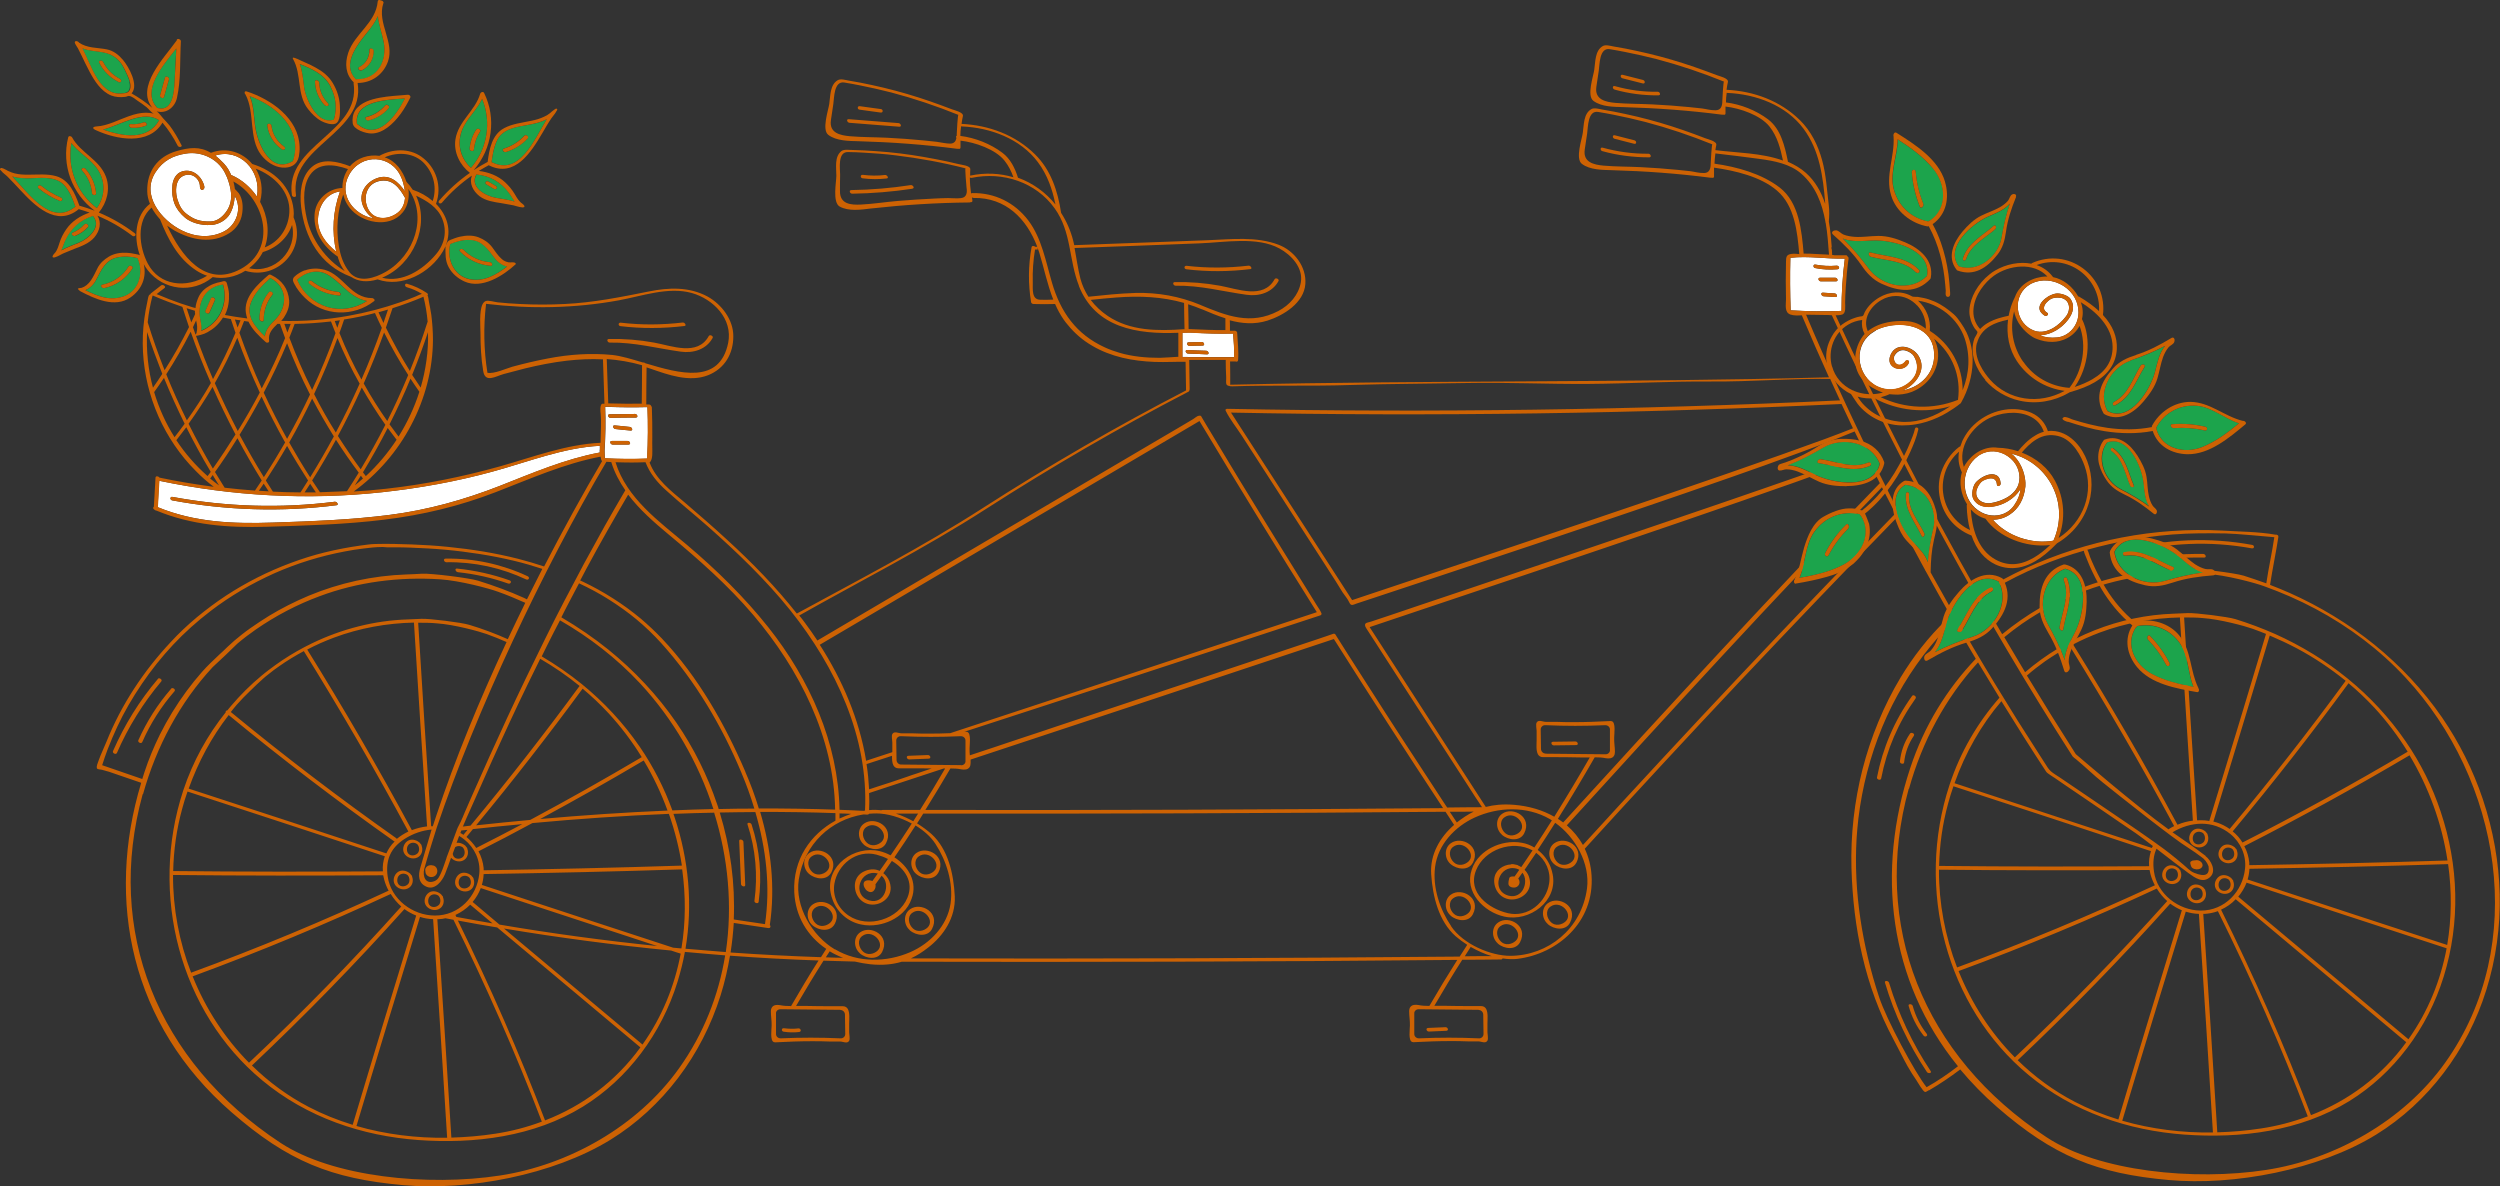 <?xml version="1.0" encoding="UTF-8"?>
<svg id="Layer_2" data-name="Layer 2" xmlns="http://www.w3.org/2000/svg" width="1657.2" height="786.4" version="1.1" viewBox="0 0 1657.2 786.4">
  <rect x="0" y="0" width="1657.2" height="786.4" fill="#333333" stroke="none"/>
  <path d="M787.4,236.7c10.2,0,20.4,0,30.6,0,.3-5.2-.2-10.5-.6-15.6-10,.3-17.8-.1-27.6-.6-1.4-.2-2,0-3,0,0,0-.7,0-.7,0-.8,0-1.5,0-2.3.1,0,5.3,0,10.7,0,16,1.7,0,3.6,0,3.6,0ZM797.1,229.1c-2.9,0-5.7.1-8.6.2-1.6,0-2.4-2.4-.5-2.4,2.9,0,5.7-.1,8.6-.2,1.6,0,2.4,2.4.5,2.4ZM787.6,234.4c-1.5,0-2.5-2.4-.6-2.4,4.2.2,8.3.4,12.5.5,1.5,0,2.5,2.4.6,2.4-4.2-.2-8.3-.4-12.5-.5Z" fill="#fff" stroke-width="0"/>
  <path d="M429,303.5c.6-11.2.6-22.4.2-33.6-8.9.2-17.8.2-26.7-.2-.2,0-.4,0-.6,0-.2,0-.5,0-.7,0,.4,9.7.2,19.3-.4,29,0,1.7.1,3.4.2,5.1,9.4.5,18.7.6,28.1.2,0-.1,0-.3,0-.4ZM418,285.4c-3.3-.3-6.7-.6-10-1-1.5-.1-2.4-2.6-.5-2.4,3.3.3,6.7.6,10,1,1.5.1,2.4,2.6.5,2.4ZM405.6,292.3c3.5,0,7,0,10.5,0,1.5,0,2.4,2.4.5,2.4-3.5,0-7,0-10.5,0-1.5,0-2.4-2.4-.5-2.4ZM421.4,276.8c-5.6,0-11.2.1-16.7.2-1.6,0-2.4-2.4-.5-2.4,5.6,0,11.2-.1,16.7-.2,1.6,0,2.4,2.4.5,2.4Z" fill="#fff" stroke-width="0"/>
  <path d="M210.8,144.9c.5-9,5.8-16.8,14.6-18-4.7,12.9-5.6,26.7-2.5,40-6.8-5.3-12.6-12.9-12.2-21.9Z" fill="#fff" stroke-width="0"/>
  <path d="M362.5,79c-3.8,2-8.2,3.1-12.6,3.8-7.2,1.2-16.7,2.5-20.3,10-2.2,4.6-3,9.3-3.7,14.3,0,.1,0,.2-.1.4.2,0,.3,0,.4.1,18.3,9,27.8-14.8,36.3-28.6ZM335.2,100.8c-1.4.4-2.9-1.8-1.2-2.3,5.2-1.6,9.8-4.5,13.5-8.5,1-1.1,3.3.5,2.3,1.7-4,4.3-9,7.4-14.6,9.1Z" fill="#1ca44c" stroke-width="0"/>
  <path d="M316,115.7c0,0-.1,0-.2,0-4.5,8.3,5.8,14.2,12.8,15.4,4.3.8,8.5,1.3,12.6,2.5-1.3-1.9-2.5-4-3.9-5.9-5.2-6.9-12.6-11.2-21.2-12ZM329.1,125.1c-.5.6-1.4.3-1.9,0-1.6-1-3.2-1.9-4.8-2.9-.6-.3-.8-1.2-.3-1.7.5-.6,1.4-.3,1.9,0,1.6,1,3.2,1.9,4.8,2.9.6.3.8,1.2.3,1.7Z" fill="#1ca44c" stroke-width="0"/>
  <path d="M266,117.6c1.1,2.6,2,5.9,2.4,9.2-4.2-6.2-10.2-11.6-18.2-8.8-7.6,2.6-12.8,10.1-9.7,18.2,1.4,3.6,3.9,6.7,7.1,8.6-12.9-2.3-23.6-15.4-16.2-28.9,7.9-14.5,28.2-13.7,34.6,1.8Z" fill="#fff" stroke-width="0"/>
  <path d="M312.2,111.3c11-12.7,13.7-30.4,7.4-45.8-3,6.5-8.4,11.3-11.9,17.7-5.3,9.7-3.4,20.9,4.5,28.1ZM311.3,98.6c.4-4.6,1.9-8.9,4.4-12.7.8-1.3,3.4,0,2.6,1.2-2.4,3.7-3.8,7.8-4.2,12.1-.2,1.6-2.9.8-2.8-.6Z" fill="#1ca44c" stroke-width="0"/>
  <path d="M196.9,185.5c8,18.4,29.7,24.9,46.3,14-6-1.1-10.8-4.7-15.5-9-3.6-3.3-6.9-6.5-11.2-8.8-6.7-3.6-14.6-1.1-19.7,3.8ZM206.8,186.4c5.1,4.1,11,6.5,17.5,7.1,1.5.1,2.4,2.6.5,2.4-7.3-.6-13.9-3.2-19.6-7.8-1.5-1.2.3-2.7,1.6-1.7Z" fill="#1ca44c" stroke-width="0"/>
  <path d="M102.7,73s0,0,.1,0c0,0,0,0,0,0,0,0-.1,0-.1,0Z" fill="#1ca44c" stroke-width="0"/>
  <path d="M105.5,79.7c-10.5-6.9-25.2,3.1-37.2,6.2,12.9,4.5,29.4,7.6,37.2-6.2ZM96.5,83.4c-3,1.1-6.1,1.5-9.3,1.3-1.5,0-2.4-2.5-.5-2.4,3,.2,5.8-.2,8.6-1.2,1.4-.5,2.9,1.7,1.2,2.3Z" fill="#1ca44c" stroke-width="0"/>
  <path d="M194.3,106.7c6.8-20.7-10.9-36.5-28.7-43,3,6.8,2.6,14.6,3.9,21.8,2,11.1,10.3,30.1,24.9,21.2ZM186.8,98.9c-5.3-3.7-8.8-9.3-9.6-15.7-.2-1.7,2.5-1.4,2.7,0,.7,5.8,3.7,10.7,8.5,14.1,1.5,1.1-.2,2.6-1.6,1.7Z" fill="#1ca44c" stroke-width="0"/>
  <path d="M221.4,79.2c2.2-7.6,1.2-15-2.4-22-4.1-7.9-12.4-11.7-20.3-14.7,1.8,4.9,2.2,10.1,2.9,15.4,1,7.7,8.9,25.5,19.8,21.4ZM215.3,69.8c-4.1-4.3-6.3-9.8-6.5-15.7,0-1.6,2.7-.8,2.8.6.1,5.3,2.2,10.1,5.9,13.9,1.3,1.4-1.1,2.3-2.1,1.2Z" fill="#1ca44c" stroke-width="0"/>
  <path d="M86,54.5c-.7-3.1-2.3-5.8-3.6-8.7-2.8-6.1-7.3-9.8-13.9-11.1-4.9-1-9.6-.9-14-2.7,1.7,3.3,3.2,6.7,4.7,10.1,3.1,6.6,6.7,14.4,13.3,18.2,3.3,1.9,6.7,2,10.3,1.3,3.4-.6,3.7-4,3-7.1ZM78.5,54.3c-5.5-2.8-10-7.2-12.7-12.7-.8-1.6,1.9-1.9,2.5-.6,2.5,4.9,6.3,8.8,11.2,11.3,1.6.8.7,2.9-1,2.1Z" fill="#1ca44c" stroke-width="0"/>
  <path d="M104.2,71.5s0,0,0,0c11.6,3.4,11.4-14,11.7-20.8.3-6.2.6-12.5,1-18.7-8.4,10.7-23.7,28-12.7,39.4ZM106.1,63.2c1.1-3.9,2.2-7.8,3.3-11.8.4-1.4,3-.2,2.6,1.2-1.1,3.9-2.2,7.8-3.3,11.8-.4,1.4-3,.2-2.6-1.2Z" fill="#1ca44c" stroke-width="0"/>
  <path d="M254.3,27.6c-1.2-5.9-3.2-11.3-3.8-16.8-1.9,3.9-4.5,7.5-7.3,11-6.5,8-16.9,21.2-7.3,30.9.1,0,.2,0,.3,0,14.4.2,20.7-12.3,18.1-25ZM247.6,33.7c.1,5.5-2.9,10.5-7.8,13-1.3.6-3.3-1.3-1.8-2.1,4.4-2.2,6.9-6.6,6.8-11.5,0-1.6,2.7-.8,2.8.6Z" fill="#1ca44c" stroke-width="0"/>
  <path d="M244.1,138.7c-3.6-7-1.6-16.6,7.1-18.6,8.8-2,13.5,4.3,17.3,11.1-.3,3.4-1.4,6.5-3.8,8.9-5.7,5.4-16.3,6.9-20.6-1.4Z" fill="#fff" stroke-width="0"/>
  <path d="M268.4,65.3c-11.8.8-33.9,1.5-31.7,16.9.1,0,.2.1.4.2,13.7,11.3,25.5-5.8,31.4-17.1ZM257.7,71.5c-3.5,4.2-8.2,7-13.5,8.3-1.4.3-2.9-1.9-1.2-2.3,4.9-1.2,9.1-3.9,12.4-7.7.9-1.1,3.3.5,2.3,1.7Z" fill="#1ca44c" stroke-width="0"/>
  <path d="M298.4,161.9c-2.4,9.6,2.3,20.9,12.8,23.1,9.6,2,17.7-2.8,25-8.4-3.3-.7-6.3-2.9-8.5-5.8-4.2-5.5-8.1-11.5-15.8-11.8-4.9-.2-9.3.9-13.5,2.7,0,0,0,0,0,.1ZM307.1,165.5c4.7,4.8,10.8,7.7,17.6,8.3,1.5.1,2.4,2.5.5,2.4-7.8-.7-14.7-3.9-20.2-9.5-1.3-1.3,1.1-2.3,2.1-1.2Z" fill="#1ca44c" stroke-width="0"/>
  <path d="M397.6,298c0-.6,0-1.4,0-2.5-24.4,1.3-47.4,10.6-70.8,17-24.1,6.6-48.8,11.1-73.7,13.8-49.2,5.3-99.2,2.5-147.6-7.6-.3,5.8-.7,11.7-1,17.5,24.6,10.1,50.2,11.1,76.5,10.2,25.8-.8,51.7-1.8,77.3-5.1,25.3-3.2,49.4-10,73-19.2,21.7-8.5,43.2-17.8,66.2-22.1,0-.6,0-1.3,0-1.9ZM223.1,334.9c-36.3,4.6-72.9,3.5-108.9-3.2-1.7-.3-1.6-2.7.2-2.3,35.5,6.6,71.7,7.7,107.5,3.2,1.4-.2,2.9,2.1,1.2,2.3Z" fill="#fff" stroke-width="0"/>
  <path d="M182.1,212.3c8.8-8.6,8.7-22.2-2.9-28-5.3,4.6-10.1,9.3-12.8,16.1-3.6,9.1,2.9,16.8,9.2,22.6.4-4.3,3.2-7.5,6.5-10.7ZM180.6,195.4c-3.9,4.8-5.8,10.6-5.8,16.8,0,1.6-2.7.8-2.8-.6,0-6.6,2.1-12.7,6.3-17.9.9-1.1,3.3.5,2.3,1.7Z" fill="#1ca44c" stroke-width="0"/>
  <path d="M147.8,188.5c-12.2,1.6-17.4,12.3-15,23.8.5,2.4.8,4.8.5,6.9,12-5,18.1-17.8,14.5-30.8ZM142.5,199c-1.2,2.7-2.4,5.5-3.6,8.2-.6,1.4-3.2.2-2.6-1.2,1.2-2.7,2.4-5.5,3.6-8.2.6-1.4,3.2-.2,2.6,1.2Z" fill="#1ca44c" stroke-width="0"/>
  <path d="M56.6,192.3c8.2,4.2,16.9,7.5,26.1,3.9,10-3.9,12.6-16,8.6-25,0,0,0,0,0-.1-4.5-1.1-9-1.5-13.8-.4-7.5,1.7-10.3,8.2-13.5,14.4-1.7,3.3-4.2,5.9-7.3,7.2ZM67.9,188.7c7.2-1.5,13.4-5.7,17.3-12,.8-1.3,3.4,0,2.6,1.2-4.3,6.8-10.9,11.4-18.8,13.1-1.4.3-2.9-1.9-1.2-2.3Z" fill="#1ca44c" stroke-width="0"/>
  <path d="M64.2,138c6.3-8.7,5.8-20.1-1.5-28.4-4.8-5.5-11-9-15.4-14.8-2.9,16.4,3.5,33.1,16.9,43.2ZM61,128.1c-.5-5.7-2.7-10.8-6.5-15-1.3-1.4,1.1-2.3,2.1-1.2,4.1,4.6,6.5,10.1,7.1,16.2.2,1.7-2.6,1.4-2.7,0Z" fill="#1ca44c" stroke-width="0"/>
  <path d="M170.3,130.3c-4.1-6-9.8-11.1-16.6-14.1-.2,0-.3,0-.4,0-1.1-2.6-2.6-5.4-4.9-7.8-2-2.1-3.9-3.9-5.7-5.3,15.8-5.1,30.8,9.7,27.6,27.2Z" fill="#fff" stroke-width="0"/>
  <path d="M61.4,143.1c-8.3,2.6-14.6,8.3-18.2,16.2-1,2.2-1.7,4.5-2.6,6.6,3.7-2.1,7.7-3.5,11.7-5.1,6.5-2.7,15.4-10.6,9.2-17.8,0,0,0,0-.2,0ZM58.3,150.5c-2.3,2.6-5.2,4.6-8.4,5.9-1.3.5-3.3-1.4-1.8-2.1,3-1.3,5.7-3.1,7.9-5.6,1-1.1,3.3.5,2.3,1.7Z" fill="#1ca44c" stroke-width="0"/>
  <path d="M150.3,117c2.8,7.2,4.7,15.2.4,22.2-2.3,3.7-6.1,7.4-10.8,7.6-7.8.3-11.7-1.7-15.7-4.6-3.4-2.5-5-5.2-6.5-9.7-1.3-4-1.6-10.2,1-13.7,1.9-2.5,5.4-3.6,8.3-2.7,3,.9,5.3,3.8,5.5,6.9,0,.6,0,1.2.2,1.7.2.6.6,1.1,1.1,1.2.7.1,1.4-.5,1.6-1.2.2-.7,0-1.5-.2-2.1-1.1-3.4-3.3-6.5-6.5-8.2-3.1-1.7-7.2-1.7-10.2.3-2.5,1.8-3.9,4.9-4.2,8-.9,9.3,1.6,15.9,8.5,21.7,3.3,2.7,9.7,5.3,17.5,4.7,4.6-.3,9.5-3.1,11.9-7,2.1-3.5,3.2-7.8,3.4-12.2,4.9,8.2,1.4,19.1-7.1,23.5-8.9,4.6-19.2,3.8-28.1-.7-13.3-6.6-27.3-23.4-17.2-38.7,4.9-7.5,11.5-10.9,20-12.2,10.9-1.8,22.8,4.1,27,15.2Z" fill="#fff" stroke-width="0"/>
  <path d="M8.1,117c11.3,11.7,25.6,32.9,41.6,20.2.1,0,.3-.2.4-.2,0,0-.2-.2-.2-.3-1.7-4.8-3.5-9.2-6.6-13.2-5.2-6.5-14.6-5.7-22-5.4-4.5.2-9,0-13.2-1.1ZM27.3,123.2c4,3.2,8.3,5.8,13.1,7.8,1.7.7.7,2.8-1,2.1-5-2.1-9.5-4.8-13.7-8.2-1.5-1.2.3-2.7,1.6-1.7Z" fill="#1ca44c" stroke-width="0"/>
  <path d="M1220.7,206.1c0,0,0,0,0-.1,0-11.6.7-23.1,2.2-34.6-12.1.4-24-1.9-36.1-.5-.3,11.6-.2,23.2.2,34.8,11.2.7,22.4.8,33.7.4ZM1218,178.5c-5,.4-9.9.2-14.7-.8-1.6-.3-1.6-2.7.2-2.3,4.7.9,9.3,1.1,14,.7,1.6-.1,2.4,2.2.5,2.4ZM1208.4,194c2.6.2,5.1.3,7.7.5,1.5,0,2.4,2.5.5,2.4-2.6-.2-5.1-.3-7.7-.5-1.5,0-2.4-2.5-.5-2.4ZM1206.5,184.1h10c1.5,0,2.4,2.4.5,2.4h-10c-1.5,0-2.4-2.4-.5-2.4Z" fill="#fff" stroke-width="0"/>
  <path d="M1453.2,570.5c.5,0,1.1-.2,1.7-.2,0,0,.1,0,.2,0,3.1-.9,6.5,2.6,4.2,4.9-1.2,1.2-3.1,1.3-4.7.8-2.2-.6-2.3-2.1-2.7-3.8-.2-.7.4-1.4,1.2-1.5Z" fill="#cd6203" stroke-width="0"/>
  <path d="M1463.4,553.4c0-.2,0-.4-.1-.6-.3-.4-.6-.8-1-1.2,0,0-.1-.2-.2-.3-.1-.1-.3-.2-.4-.3-2.1-1.7-5.3-2.4-7.7-.8-2.8,1.9-3.9,6.2-1.6,9,2.1,2.6,6.4,3.5,9.2,1.3,2.2-1.7,2.7-4.7,1.8-7.1ZM1460.4,558.5c-1.6,1.6-4.8,1.8-6.2-.3-1.2-1.9-.8-5.1,1.3-6.3,1.6-.9,3.6-.7,5,.5,1.4,1.6,1.6,4.5,0,6.1Z" fill="#cd6203" stroke-width="0"/>
  <path d="M1481,571c2.2-1.7,2.7-4.7,1.8-7.1,0-.2,0-.4-.1-.6-.3-.4-.6-.8-1-1.2,0,0-.1-.2-.2-.3-.1-.1-.3-.2-.4-.3-2.1-1.7-5.3-2.4-7.7-.8-2.8,2-3.9,6.2-1.6,9,2.1,2.6,6.4,3.5,9.2,1.3ZM1479.8,569c-1.6,1.6-4.8,1.8-6.2-.3-1.2-1.9-.8-5.1,1.3-6.3,1.6-.9,3.6-.7,5,.5,1.4,1.6,1.6,4.5,0,6.1Z" fill="#cd6203" stroke-width="0"/>
  <path d="M1469.4,590c2.1,2.6,6.4,3.5,9.2,1.3,2.2-1.7,2.7-4.7,1.8-7.1,0-.2,0-.4-.1-.6-.3-.4-.6-.8-1-1.2,0,0-.1-.2-.2-.3-.1-.1-.3-.2-.4-.3-2.1-1.7-5.3-2.4-7.7-.8-2.8,2-3.9,6.2-1.6,9ZM1472.5,582.7c1.6-.9,3.6-.7,5,.5,1.4,1.6,1.6,4.5,0,6.1-1.6,1.6-4.8,1.8-6.2-.3-1.2-1.9-.8-5.1,1.3-6.3Z" fill="#cd6203" stroke-width="0"/>
  <path d="M1461.9,590.4c0-.2,0-.4-.1-.6-.3-.4-.6-.8-1-1.2,0,0-.1-.2-.2-.3-.1-.1-.3-.2-.4-.3-2.1-1.7-5.3-2.4-7.7-.8-2.8,2-3.9,6.2-1.6,9,2.1,2.6,6.4,3.5,9.2,1.3,2.2-1.7,2.7-4.7,1.8-7.1ZM1458.9,595.5c-1.6,1.6-4.8,1.8-6.2-.3-1.2-1.9-.8-5.1,1.3-6.3,1.6-.9,3.6-.7,5,.5,1.4,1.6,1.6,4.5,0,6.1Z" fill="#cd6203" stroke-width="0"/>
  <path d="M277.7,567.8c2.2-1.7,2.7-4.7,1.8-7.1,0-.2,0-.4-.1-.6-.3-.4-.6-.8-1-1.2,0,0-.1-.2-.2-.3-.1-.1-.3-.2-.4-.3-2.1-1.7-5.3-2.4-7.7-.8-2.8,1.9-3.9,6.2-1.6,9,2.1,2.6,6.4,3.5,9.2,1.3ZM276.6,565.8c-1.6,1.6-4.8,1.8-6.2-.3-1.2-1.9-.8-5.1,1.3-6.3,1.6-.9,3.6-.7,5,.5,1.4,1.6,1.6,4.5,0,6.1Z" fill="#cd6203" stroke-width="0"/>
  <path d="M271.5,578.8c-2.1-1.7-5.3-2.4-7.7-.8-2.8,1.9-3.9,6.2-1.6,9,2.1,2.6,6.4,3.5,9.2,1.3,2.2-1.7,2.7-4.7,1.8-7.1,0-.2,0-.4-.1-.6-.3-.4-.6-.8-1-1.2,0,0-.1-.2-.2-.3-.1-.1-.3-.2-.4-.3ZM270.2,586.3c-1.6,1.6-4.8,1.8-6.2-.3-1.2-1.9-.8-5.1,1.3-6.3,1.6-.9,3.6-.7,5,.5,1.4,1.6,1.6,4.5,0,6.1Z" fill="#cd6203" stroke-width="0"/>
  <path d="M312.2,580.2c-2.1-1.7-5.3-2.4-7.7-.8-2.8,2-3.9,6.2-1.6,9,2.1,2.6,6.4,3.5,9.2,1.3,2.2-1.7,2.7-4.7,1.8-7.1,0-.2,0-.4-.1-.6-.3-.4-.6-.8-1-1.2,0,0-.1-.2-.2-.3-.1-.1-.3-.2-.4-.3ZM310.9,587.7c-1.6,1.6-4.8,1.8-6.2-.3-1.2-1.9-.8-5.1,1.3-6.3,1.6-.9,3.6-.7,5,.5,1.4,1.6,1.6,4.5,0,6.1Z" fill="#cd6203" stroke-width="0"/>
  <path d="M293.7,594.9c0-.2,0-.4-.1-.6-.3-.4-.6-.8-1-1.2,0,0-.1-.2-.2-.3-.1-.1-.3-.2-.4-.3-2.1-1.7-5.3-2.4-7.7-.8-2.8,1.9-3.9,6.2-1.6,9,2.1,2.6,6.4,3.5,9.2,1.3,2.2-1.7,2.7-4.7,1.8-7.1ZM290.7,600c-1.6,1.6-4.8,1.8-6.2-.3-1.2-1.9-.8-5.1,1.3-6.3,1.6-.9,3.6-.7,5,.5,1.4,1.6,1.6,4.5,0,6.1Z" fill="#cd6203" stroke-width="0"/>
  <path d="M1445.5,577.7c0-.2,0-.4-.1-.6-.3-.4-.6-.8-1-1.2,0,0-.1-.2-.2-.3-.1-.1-.3-.2-.4-.3-2.1-1.7-5.3-2.4-7.7-.8-2.8,1.9-3.9,6.2-1.6,9,2.1,2.6,6.4,3.5,9.2,1.3,2.2-1.7,2.7-4.7,1.8-7.1ZM1442.5,582.8c-1.6,1.6-4.8,1.8-6.2-.3-1.2-1.9-.8-5.1,1.3-6.3,1.6-.9,3.6-.7,5,.5,1.4,1.6,1.6,4.5,0,6.1Z" fill="#cd6203" stroke-width="0"/>
  <path d="M995.5,553.3c4.3,3.8,12,4.6,14.8-.8,5.7-10.9-7.4-18.1-14.5-13.1-4.7,3.3-4.3,10.3-.3,13.8ZM997.1,541.9c6.6-5,15.5,4.5,10.3,9.6-2.6,2.5-6.9,3.3-9.7.7-2.9-2.6-4-7.7-.6-10.3Z" fill="#cd6203" stroke-width="0"/>
  <path d="M976.3,572c5.7-10.9-7.4-18.1-14.5-13.1-4.7,3.3-4.3,10.3-.3,13.8,4.3,3.8,12,4.6,14.8-.8ZM973.5,571c-2.6,2.5-6.9,3.3-9.7.7-2.9-2.6-4-7.7-.6-10.3,6.6-5,15.5,4.5,10.3,9.6Z" fill="#cd6203" stroke-width="0"/>
  <path d="M961.5,606.9c4.3,3.8,12,4.6,14.8-.8,5.7-10.9-7.4-18.1-14.5-13.1-4.7,3.3-4.3,10.3-.3,13.8ZM963.8,605.8c-2.9-2.6-4-7.7-.6-10.3,6.6-5,15.5,4.5,10.3,9.6-2.6,2.5-6.9,3.3-9.7.7Z" fill="#cd6203" stroke-width="0"/>
  <path d="M992.8,625.4c4.3,3.8,12,4.6,14.8-.8,5.7-10.9-7.4-18.1-14.5-13.1-4.7,3.3-4.3,10.3-.3,13.8ZM994.5,614c6.6-5,15.5,4.5,10.3,9.6-2.6,2.5-6.9,3.3-9.7.7-2.9-2.6-4-7.7-.6-10.3Z" fill="#cd6203" stroke-width="0"/>
  <path d="M1025.9,612.5c4.3,3.8,12,4.6,14.8-.8,5.7-10.9-7.4-18.1-14.5-13.1-4.7,3.3-4.3,10.3-.3,13.8ZM1027.6,601.1c6.6-5,15.5,4.5,10.3,9.6-2.6,2.5-6.9,3.3-9.7.7-2.9-2.6-4-7.7-.6-10.3Z" fill="#cd6203" stroke-width="0"/>
  <path d="M1044.9,572c5.7-10.9-7.4-18.1-14.5-13.1-4.7,3.3-4.3,10.3-.3,13.8,4.3,3.8,12,4.6,14.8-.8ZM1042.2,571c-2.6,2.5-6.9,3.3-9.7.7-2.9-2.6-4-7.7-.6-10.3,6.6-5,15.5,4.5,10.3,9.6Z" fill="#cd6203" stroke-width="0"/>
  <path d="M572.5,559.8c4.3,3.8,12,4.6,14.8-.8,5.7-10.9-7.4-18.1-14.5-13.1-4.7,3.3-4.3,10.3-.3,13.8ZM574.1,548.4c6.6-5,15.5,4.5,10.3,9.6-2.6,2.5-6.9,3.3-9.7.7-2.9-2.6-4-7.7-.6-10.3Z" fill="#cd6203" stroke-width="0"/>
  <path d="M551,578.5c5.7-10.9-7.4-18.1-14.5-13.1-4.7,3.3-4.3,10.3-.3,13.8,4.3,3.8,12,4.6,14.8-.8ZM548.2,577.4c-2.6,2.5-6.9,3.3-9.7.7-2.9-2.6-4-7.7-.6-10.3,6.6-5,15.5,4.5,10.3,9.6Z" fill="#cd6203" stroke-width="0"/>
  <path d="M553.3,612.6c5.7-10.9-7.4-18.1-14.5-13.1-4.7,3.3-4.3,10.3-.3,13.8,4.3,3.8,12,4.6,14.8-.8ZM550.5,611.5c-2.6,2.5-6.9,3.3-9.7.7-2.9-2.6-4-7.7-.6-10.3,6.6-5,15.5,4.5,10.3,9.6Z" fill="#cd6203" stroke-width="0"/>
  <path d="M569.9,631.9c4.3,3.8,12,4.6,14.8-.8,5.7-10.9-7.4-18.1-14.5-13.1-4.7,3.3-4.3,10.3-.3,13.8ZM571.5,620.5c6.6-5,15.5,4.5,10.3,9.6-2.6,2.5-6.9,3.3-9.7.7-2.9-2.6-4-7.7-.6-10.3Z" fill="#cd6203" stroke-width="0"/>
  <path d="M603,616.6c4.3,3.8,12,4.6,14.8-.8,5.7-10.9-7.4-18.1-14.5-13.1-4.7,3.3-4.3,10.3-.3,13.8ZM604.6,605.2c6.6-5,15.5,4.5,10.3,9.6-2.6,2.5-6.9,3.3-9.7.7-2.9-2.6-4-7.7-.6-10.3Z" fill="#cd6203" stroke-width="0"/>
  <path d="M622,578.5c5.7-10.9-7.4-18.1-14.5-13.1-4.7,3.3-4.3,10.3-.3,13.8,4.3,3.8,12,4.6,14.8-.8ZM619.2,577.4c-2.6,2.5-6.9,3.3-9.7.7-2.9-2.6-4-7.7-.6-10.3,6.6-5,15.5,4.5,10.3,9.6Z" fill="#cd6203" stroke-width="0"/>
  <path d="M1203.3,177.7c-1.6-.3-1.6-2.7.2-2.3,4.7.9,9.3,1.1,14,.7,1.6-.1,2.4,2.2.5,2.4-5,.4-9.9.2-14.7-.8Z" fill="#cd6203" stroke-width="0"/>
  <path d="M1206.5,184.1h10c1.5,0,2.4,2.4.5,2.4h-10c-1.5,0-2.4-2.4-.5-2.4Z" fill="#cd6203" stroke-width="0"/>
  <path d="M1208.4,194c2.6.2,5.1.3,7.7.5,1.5,0,2.4,2.5.5,2.4-2.6-.2-5.1-.3-7.7-.5-1.5,0-2.4-2.5-.5-2.4Z" fill="#cd6203" stroke-width="0"/>
  <path d="M787,232c4.2.2,8.3.4,12.5.5,1.5,0,2.5,2.4.6,2.4-4.2-.2-8.3-.4-12.5-.5-1.5,0-2.5-2.4-.6-2.4Z" fill="#cd6203" stroke-width="0"/>
  <path d="M797.1,229.1c-2.9,0-5.7.1-8.6.2-1.6,0-2.4-2.4-.5-2.4,2.9,0,5.7-.1,8.6-.2,1.6,0,2.4,2.4.5,2.4Z" fill="#cd6203" stroke-width="0"/>
  <path d="M64.1,509.1c0,0,0,.1.1.2.7.9,2.5.7,3.5,1,1.5.5,3.1.8,4.6,1.3,2.4.8,4.9,1.7,7.3,2.5,4.7,1.6,9.3,3.2,14,4.8-23.6,78-7.1,160.2,59.9,218.4,37.4,32.5,65.9,44,113.7,48.3,43.2,3.9,99.5-6.7,137.5-30.1,34.5-21.3,60.5-55.8,73-95.8,2.7-8.6,4.7-17.4,6.2-26.2,19.6,1.5,39.2,2.5,58.7,3.2-6.3,9.9-12.3,20-18.2,30.2-2.5,0-4.9-.1-7.3-.6-1.9-.3-4.1-.3-5.3,1.3-.6.8-.8,1.9-.8,2.9,0,3.1.6,6.2.5,9.4,0,2.3-1.2,10,1.5,10.9.6.2,1.3.2,1.9.1,7.7-.4,15.4-.7,23.1-.7,4,0,7.9,0,11.9.2,2.3,0,4.7,0,7,0,1.9,0,4.8,1.7,6-.5.7-1.3,0-4.1,0-5.5,0-2,0-4,0-6,0-2.9.5-6.7-.8-9.4-.6-1.1-1.6-2-3.4-2-2.8,0-5.6,0-8.3,0-5.6,0-11.1-.1-16.7-.2-2,0-4,0-6,0,5.9-10.1,11.9-20.1,18.2-30,6.9.2,13.9.4,20.8.6,3.3.8,6.8,1.4,10.3,1.8,8.1.8,14.8.1,20.8-1.7,122.7.3,245.5,0,368.2-1.2-6.4,10.1-12.5,20.2-18.5,30.5-2.5,0-4.9-.1-7.3-.6-1.9-.3-4.1-.3-5.3,1.3-.6.8-.8,1.9-.8,2.9,0,3.1.6,6.2.5,9.4,0,2.3-1.2,10,1.5,10.9.6.2,1.3.2,1.9.1,7.7-.4,15.4-.7,23.1-.7,4,0,7.9,0,11.9.2,2.3,0,4.7,0,7,0,1.8,0,4.8,1.7,6-.5.7-1.3,0-4.1,0-5.5,0-2,0-4,0-6,0-2.9.5-6.7-.8-9.4-.6-1.1-1.6-2-3.4-2-2.8,0-5.6,0-8.3,0-5.6,0-11.1-.1-16.7-.2-2,0-4,0-6,0,6-10.3,12.1-20.5,18.5-30.5,8.6,0,17.2-.1,25.7-.2.6,0,.9-.3,1-.7,3.4.5,6.8.7,9.9.3,26.5-3.3,51.2-24.3,49.1-55.4-.4-6.4-2-12.3-4.5-17.6,0,0,0,0,0,0,67.8-74.4,136.8-147.6,207-219.7,11.4,22,23.3,43.7,35.5,65.3-1,.9-2,1.8-3,2.8-11.7,11.3-21.8,24.3-30.2,38.2-11.3,18.9-19.7,39.5-25.2,60.8-5.4,21.3-7.9,43.4-7.3,65.4,1.1,39.4,8.9,78.4,27.8,113.5,3.2,5.9,6.1,12,9.4,17.9,1.8,3.1,3.7,6.2,5.8,9.2,1,1.5,4.3,7.4,5.7,7.8.8.3,2.4-1.3,2.8-1.1,0,0,0,0,0,0,7.2-4.2,14-8.8,20.6-13.8,7.3,8.7,15.4,17.1,24.5,25,37.4,32.5,65.9,44,113.7,48.3,43.2,3.9,99.5-6.7,137.5-30.1,34.5-21.3,60.5-55.8,73-95.8,13-41.6,11.5-85.4-2.3-126.6-6.5-19.3-15.6-37.5-27-54.1-12.6-18.3-27.9-34.5-44.9-48.3-17.2-13.9-36.1-25.3-56-34.2-4.3-1.9-8.7-3.7-13.1-5.4,0,0,0,0,0-.2,1.5-10,4-21.7,5.5-31.7,0-.5-.2-1-.7-1.2h0s0,0,0,0c-.4-.2-.9-.3-1.3-.2-11.4-2-23.7-2-35.2-2.7-22.3-1.2-44.8.4-66.7,4.6-21.9,4.2-43.4,11.1-63.7,20.4-10.1,4.7-20,10-29.5,15.9-.6.4-1.1.7-1.7,1.1-34.2-60.2-65.8-122-94.7-184.7,1.5,0,3-.1,4.3-.5,2.7-.8,2-5.5,2-7.9,0-3.3.2-6.6.4-9.8.4-6.6,1-13.1,1.9-19.6,0-.5-.3-1-.7-1.2-.1-.3-.4-.6-.7-.8,0,0,0,0,0,0h-8,0c-.5-.2-1-.2-1.5-.2,0-.1,0-.2,0-.4,0-1-.1-2.1-.2-3.1-.3-.6-.4-1.4-.1-2-.4-5.5-.9-11.2-1.9-16.7.3-3.6.4-7,0-10.5-1.3-10.2-1.7-20.3-4.5-30.3-2.7-9.8-7.3-19.1-14.6-26.3-13.1-12.9-30.5-19.3-48.7-20.2.2-1.7.5-3.4.9-5.2.5-2.5-5.6-3.8-7.1-4.4-2.5-1-5-1.9-7.5-2.8-5-1.8-10-3.6-15.1-5.2-10-3.2-20.2-5.9-30.4-8.1-5.2-1.1-10.4-2.2-15.6-3-1.7-.3-5.4-1.4-7.2-.3-5.3,3-4.9,10.5-5.7,15.8-.6,4.2-5.1,17.1-.6,20.5,5.4,4.1,13.7,4,20.2,4.2,21.8.6,43.5,2.2,65.1,5,.3,0,.6,0,.9,0,.7.2,1.4,0,1.4-.8,0-1.6,0-3.1,0-4.6,9.6,1.1,23.2,5.7,29.2,13.3,5.2,6.6,7.2,14.5,8.9,22.5-14.1-5.1-30.7-5.1-44.8-6.9.2-1.1.3-2.3.6-3.4.5-2.5-5.6-3.8-7.1-4.4-2.5-1-5-1.9-7.4-2.8-5-1.8-10-3.6-15.1-5.2-10-3.2-20.2-5.9-30.4-8.1-5.2-1.1-10.4-2.2-15.6-3-1.7-.3-5.4-1.4-7.2-.3-5.3,3-4.9,10.5-5.7,15.8-.6,4.2-5.1,17.1-.6,20.5,5.4,4.1,13.7,4,20.2,4.2,21.8.6,43.5,2.2,65.1,5,.3,0,.6,0,.9,0,.7.2,1.4,0,1.4-.8,0-2,0-3.9,0-5.9,13.9,2,30.9,5.9,41.7,15.2,11.9,10.2,13.5,27.6,14.8,42.1,0,0,0,0,0,0-1.7-.1-3.5-.4-5.2-.1-1.6.2-2.5.7-3,1.5-.5.9-.6,2.1-.6,3.7-.2,8.3-.2,16.6,0,24.9,0,3.6-1.2,8.7,3,10.1,2.4.8,4.9.6,7.5.5,5.8,13.8,11.8,27.4,18,41.1-138.6,3.7-260.9,1.8-396.9,4.9,0-5.1,0-10.3-.1-15.4,1.2,0,2.4,0,3.6,0,0,0,0,0,0,0,.7.3,1.6.1,1.7-.8.5-6-.3-12.2-.6-18.2,0-1-1.3-1.6-2.1-1.4,0,0,0,0,0,0-.9,0-1.8,0-2.7,0,0-.8,0-1.6,0-2.5,0,0,0-.1,0-.2,0-1.4,0-2.8-.1-4.2,8.1,2.2,16.5,2.9,25,.2,10.6-3.4,24.2-11.7,25.1-24.3.8-11.4-7.3-22-17.8-26-14.8-5.6-31-3.6-46.5-3-29.6,1.1-59.2,2.2-88.9,3.3-.2-.9-.4-1.8-.6-2.6-1.7-6.9-4.5-13.2-8.1-18.8-2.2-14.4-6.7-28.4-17.3-38.8-13.1-12.9-30.5-19.3-48.7-20.2.2-1.7.5-3.4.9-5.2.5-2.5-5.6-3.8-7.1-4.4-2.5-1-5-1.9-7.5-2.8-5-1.8-10-3.6-15.1-5.2-10-3.2-20.2-5.9-30.4-8.1-5.2-1.1-10.4-2.2-15.6-3-1.7-.3-5.4-1.4-7.2-.3-5.3,3-4.9,10.5-5.7,15.8-.6,4.2-5.1,17.1-.6,20.5,5.4,4.1,13.7,4,20.2,4.2,21.8.6,43.5,2.2,65.1,5,.3,0,.6,0,.9,0,.7.2,1.4,0,1.4-.8,0-1.6,0-3.1,0-4.6,9.6,1.1,23.2,5.7,29.2,13.3,2.7,3.4,4.5,7.1,5.9,11-8.9-2.7-18.7-3.2-28.7-1.1,0,0,0,0,0,0,0-1.4,0-2.8.1-4.2.1-2.5-6.1-3-7.6-3.4-2.6-.6-5.2-1.2-7.8-1.8-5.2-1.1-10.4-2.1-15.6-3-10.3-1.8-20.8-3.1-31.3-3.8-5.3-.4-10.6-.7-15.9-.8-1.7,0-5.5-.6-7.2.7-4.8,3.7-3.4,11.1-3.4,16.4,0,4.2-2.7,17.6,2.2,20.4,6,3.3,14.1,2.1,20.6,1.3,21.7-2.4,43.4-3.8,65.2-4,.3,0,.6,0,.9-.2.7.1,1.4-.2,1.3-1-.1-.7-.2-1.5-.3-2.2.3.2.6.4,1,.4,21.5-.4,35.3,13.9,42.3,32.4h-1.3c-.7-.7-2.3-.9-2.5.3-2.2,12.2-2.3,24.3-.3,36.4.1.7.9,1.2,1.6,1.2,4.8.2,9.6.1,14.3,0,1.6,3.7,3.5,7.2,5.8,10.5.8,1.1,1.6,2.2,2.5,3.2,4.6,5.7,10.2,10.5,16.5,14.1,6.1,3.6,12.8,6.1,19.7,7.8,7,1.7,14.3,2.5,21.5,2.8,3.7.1,7.4.1,11,0,3.2-.1,6.3-.1,9.5-.1l.3,18.7c0,.1,0,.2,0,.3-46.1,23.8-91,49.9-134.6,77.9-40.1,25.8-81.9,47.4-123.4,70-13.8-17.5-29.4-33.5-45.9-48.6-9.3-8.6-18.9-16.9-28.5-25.1-9-7.6-18.9-15.1-23.2-26.4.2-.2.4-.4.6-.7,1.5-2.2,1.2-6.2,1.2-8.7,0-2.4-.1-4.7,0-7.1,0-6.7,0-13.4-.3-20.1,0-.3-.2-.6-.4-.8-.2-.6-.8-1.1-1.5-1.1-.6,0-1.2,0-1.8,0,0-8.2.1-16.4.2-24.6.8.3,1.6.5,2.4.8,11.8,4.1,25.9,9.3,38.4,4.4,11-4.4,16.8-14.3,16.7-26,0-10.8-7.8-21-17-26.1-12.2-6.6-25.8-6.1-39-3.4-18.5,3.7-36.8,7.4-55.7,8.3-9.9.5-19.8.5-29.7,0-4.9-.2-9.9-.6-14.8-1.1-2-.2-6-1.5-7.8-.9-.9.3-1.6,1-2.2,2.1-2.4,4.7-1.4,15.4-1.4,18.9,0,8.5.4,17,1.8,25.4,1.3,8.2,8,3.6,13.7,2,4.7-1.3,9.4-2.5,14.1-3.7,9.1-2.2,18.2-4,27.5-5.1,8-.9,16.1-1.3,24.1-.9.3,9.8.7,19.6,1,29.4-.4,0-.7,0-1.1,0-2.2-.1-1.6,5.7-1.4,6.8.4,3.1.1,12.8-.1,19.1-23.2,1.1-44.8,9.5-66.9,15.7-24.7,6.9-50,12-75.5,14.8-7.1.8-14.1,1.4-21.2,1.8,15.9-11.6,29-26.7,38.1-44.1,9.2-17.4,14.3-36.9,14.4-56.5,0-5.5-.4-11.1-1.1-16.6-.4-3-1.1-5.9-1.6-8.8-.2-1.3-.3-2.9-.9-4,.4-.4.4-1-.3-1.5-4.1-2.8-8.5-4.8-13.2-6.2-1.8-.5-1.8,1.9-.2,2.3,3.5,1,6.9,2.5,10,4.4-1.8.5-3.6,1.6-5.1,2.1-2.9,1.2-5.8,2.3-8.8,3.3-11.4,4-23.2,7.1-35.1,9.2-14.6,2.6-29.4,3.7-44.3,3.3.6-.7,1.3-1.4,1.8-2.2,2.2-3.3,3.8-7.2,3.5-11.3-.6-7.7-4.8-13.5-11.7-16.8-.6-.4-1.4-.6-2-.1-7,6-16.6,14.6-15,25.1.2,1.3.5,2.5.9,3.7-5-.6-9.9-1.4-14.8-2.3,1.1-2.2,1.9-4.6,2.3-7,.4-2.3.5-4.7.4-7,0-1.2-.3-2.4-.5-3.6-.2-1-.6-2-.8-3-.2-.8-.4-1.5-1.4-1.8-.7-.2-1.8.2-2.4.4-.9.2-1.8.4-2.7.6-1.7.5-3.4,1.1-5,2-3.2,1.7-5.9,4.3-7.4,7.6-1.1,2.5-1.8,4.8-2,7.2-.7-.2-1.5-.4-2.2-.6-5.1-1.5-10.2-3.3-15.1-5.2-2.5-1-5-2.1-7.6-3.1-.2,0-.6-.2-.9-.3,1.8-1.4,3.5-2.8,5.3-4.1,1.2-1-1.1-2.6-2.3-1.7l-6.8,5.3c-.2.2-.3.4-.3.6-.2,0-.4.2-.6.3-.2.1-.3.3-.4.5-.6,1.1-.7,3-1,4-.8,3.7-1.5,7.4-2,11.2-1,7.4-1.3,14.9-.9,22.3.8,14.6,4.3,29.1,10.2,42.5,6,13.5,14.4,25.9,24.8,36.3,3.7,3.8,7.7,7.3,11.9,10.5-12.1-1.6-24.1-3.6-36-6.1-.6-1-2.5-1.3-2.6,0-.4,6.4-.8,12.9-1.1,19.3-.6.4-.7,1.4.3,1.9.4.4,1,.7,1.5.7,23.2,9.6,47.4,11.4,72.4,10.7,26.1-.8,52.3-1.5,78.3-4.7,25.6-3.1,50.2-9,74.2-18.3,22.8-8.8,45.3-18.9,69.4-23.5.2,1.4.5,2.4,1,3-12.7,21.6-25.7,45.2-38.4,69.8-5.7-1.9-11.5-3.6-17.3-5.1-7.6-1.9-15.2-3.5-23-4.8-7.8-1.3-15.6-2.3-23.5-3.1-7.9-.8-15.8-1.3-23.8-1.6-8-.3-16.2-.5-24.1-.3-3.2,0-6.5.6-9.8,1-7.9,1.1-15.8,2.6-23.6,4.5-7.8,1.9-15.4,4.3-22.9,7.1-7.5,2.8-14.9,6-22,9.6-7.1,3.6-14.1,7.6-20.8,12-6.7,4.4-13.1,9.2-19.3,14.3-6.1,5.1-12,10.6-17.4,16.5-17.9,19.1-32.7,41.4-42.5,65.8-1.7,4.3-3.8,8.4-5.3,12.7-.4,1.2-1.7,4-1.1,5.2ZM139.4,317.1c.5-.7,1.1-1.5,1.6-2.2,1.4,2.3,2.8,4.6,4.2,6.9-2-1.5-4-3-5.9-4.6ZM255.5,281.5c-5.1,10.1-10.6,19.9-16.4,29.6-5.3-7.2-10.3-14.6-15.1-22.1,5.6-10.5,10.9-21.2,15.8-32.1,4.8,8.4,10,16.7,15.6,24.6ZM241.1,254.2c4.9-11.1,9.4-22.4,13.5-33.8,4.8,9.7,10.2,19.1,16,28.2-4.3,10.3-8.9,20.5-13.9,30.5-5.6-8-10.9-16.4-15.6-24.9ZM222.6,286.7c-5.2-8.3-10-16.8-14.4-25.5,5.7-12.1,10.9-24.5,15.5-37.1,4.3,10.4,9.2,20.5,14.7,30.2-4.9,11-10.1,21.8-15.8,32.4ZM221.3,289.3c-5,9.2-10.2,18.2-15.7,27.1-4.9-7.6-9.5-15.3-13.9-23.1,5.4-9.5,10.5-19.3,15.2-29.1,4.5,8.6,9.3,16.9,14.4,25.1ZM140.9,256.5c4.7,10.7,9.8,21.2,15.2,31.5-4.9,7.8-9.9,15.4-15,22.6-5.7-9.7-11.1-19.6-16.1-29.7,5.7-7.9,11-16.1,15.9-24.4ZM123.9,278.7c-4.9-10-9.5-20.2-13.7-30.6,5.9-9.1,11.3-18.5,16.2-28.2,4,11.5,8.5,22.9,13.4,34-4.9,8.5-10.2,16.7-15.9,24.7ZM142.4,254c5.5-9.7,10.5-19.8,14.9-30.1,4.4,12.3,9.4,24.4,14.9,36.3-4.6,8.7-9.5,17.3-14.6,25.5-5.4-10.4-10.5-21-15.2-31.7ZM173.4,262.9c4.8,10.3,10,20.4,15.6,30.4-4.5,7.8-9.2,15.5-14.1,23-5.7-9.2-11-18.6-16.1-28.1,5.1-8.2,9.9-16.6,14.6-25.3ZM174.8,260.3c5.7-10.8,10.9-21.8,15.5-32.8,4.5,11.6,9.5,22.9,15.2,34-4.7,10-9.8,19.8-15.2,29.4-5.5-10-10.7-20.2-15.5-30.6ZM205.6,320.7c1.2,1.9,2.5,3.8,3.8,5.7-2.5,0-5,0-7.5,0,1.2-1.9,2.5-3.8,3.7-5.7ZM199.2,326.4c-6.1,0-12.2-.2-18.3-.5-1.6-2.5-3.1-4.9-4.7-7.4,4.9-7.5,9.6-15.1,14.1-22.9,4.4,7.8,9.1,15.4,13.9,22.9-1.7,2.6-3.3,5.3-5,7.9ZM178.1,325.7c-2.2-.1-4.3-.2-6.5-.4,1.1-1.6,2.1-3.1,3.2-4.7,1.1,1.7,2.2,3.4,3.3,5.1ZM169,325.2c-6.7-.5-13.4-1.1-20.1-1.9-2.2-3.5-4.3-6.9-6.4-10.4,5.1-7.1,10.1-14.6,14.9-22.4,5.1,9.5,10.4,18.8,16.1,28-1.5,2.3-3,4.5-4.5,6.7ZM116.9,291.8c2.2-2.8,4.4-5.7,6.6-8.6,5,10,10.4,19.9,16.2,29.6-.7,1-1.4,1.9-2.1,2.8-8-7.1-15-15.1-20.7-23.8ZM102.2,259.9c2.2-3.1,4.4-6.2,6.5-9.4,4.2,10.3,8.8,20.4,13.7,30.4-2.2,3-4.4,6-6.7,8.9-5.9-9.3-10.4-19.4-13.5-29.8ZM107.6,247.8c-2,3.1-4.1,6.2-6.2,9.2-3.2-11.9-4.5-24.4-3.9-36.9,3.1,9.4,6.5,18.6,10.1,27.8ZM120.9,203.4c1.4,4.5,2.9,8.9,4.4,13.4-4.9,9.8-10.3,19.4-16.2,28.6-4.1-10.4-7.9-21-11.2-31.8.6-5.9,1.7-11.8,3.2-17.6.1,0,.3,0,.4,0,6.4,2.8,12.9,5.2,19.4,7.4ZM129.3,207.4c0,.3,0,.6,0,.9-.8,1.8-1.7,3.6-2.5,5.4-1-3.1-2.1-6.2-3.1-9.4,1.8.6,3.7,1.1,5.5,1.7,0,.5,0,.9,0,1.4ZM130.4,220.3c-.1.4-.3.9-.6,1.3,0,0-.1.1-.2.2-.6-1.6-1.2-3.3-1.7-4.9.7-1.5,1.4-3,2.1-4.5.6,2.6,1.1,5.2.3,7.9ZM133.4,219.3c.3-2.2,0-4.5-.5-6.9-2.5-11.5,2.8-22.2,15-23.8,3.7,13-2.4,25.8-14.5,30.8ZM153,211.4c1,3.1,2.1,6.1,3.1,9.2-4.4,10.5-9.4,20.8-14.9,30.7-4.1-9.4-7.8-19-11.3-28.7.3,0,.6,0,.6-.1.1,0,.3,0,.4,0,.7-.1,1.4-.3,2.1-.5,1.6-.4,3.2-1,4.6-1.8,1-.6,2-1.2,3-1.9,1.9-1.3,3.5-2.9,5-4.7.8-1,1.5-2,2.2-3.1,1.7.3,3.5.7,5.2,1ZM159.4,212.4c-.6,1.6-1.3,3.2-1.9,4.7-.6-1.8-1.2-3.5-1.8-5.3,1.2.2,2.4.4,3.7.5ZM182.1,212.3c-3.3,3.2-6.1,6.4-6.5,10.7-6.3-5.9-12.8-13.6-9.2-22.6,2.7-6.7,7.5-11.4,12.8-16.1,11.6,5.8,11.7,19.4,2.9,28ZM189,224.1c-4.5,11.2-9.8,22.4-15.5,33.4-5.5-12.1-10.4-24.4-14.8-36.9,1.1-2.6,2.1-5.2,3.1-7.8,1,.1,1.9.2,2.9.4,2.5,5.3,6.9,9.5,11.5,13.6.8.7,2.3.4,2.2-.8-.8-5.3,2.4-8.2,5.5-11.3.6,0,1.1,0,1.7,0,1.1,3.2,2.2,6.3,3.4,9.5ZM192.7,214.7c-.7,1.9-1.4,3.8-2.2,5.7-.7-1.9-1.3-3.8-2-5.7,1.4,0,2.8,0,4.2,0ZM219.4,213.1c1,2.6,2,5.1,3,7.7-4.6,12.8-9.8,25.4-15.5,37.7-5.7-11.3-10.7-22.9-15.1-34.7,1.2-3,2.4-6,3.5-9.1,8.1-.1,16.1-.7,24.1-1.6ZM225.3,212.3c-.6,1.7-1.1,3.3-1.7,5-.6-1.5-1.2-3-1.7-4.5,1.2-.2,2.3-.3,3.5-.5ZM248.6,207.6c1.4,3.3,3,6.5,4.5,9.7-4.1,11.6-8.6,23.1-13.5,34.3-5.5-10-10.4-20.3-14.6-30.9,1.1-2.9,2.1-5.9,3.1-8.9,6.9-1.1,13.7-2.5,20.5-4.3ZM257.2,205.2c-1,3-2,6-3,8.9-1.1-2.4-2.2-4.7-3.3-7.1,2.1-.6,4.2-1.2,6.3-1.8ZM283.4,213.4c-3.5,11-7.4,21.9-11.7,32.5-5.8-9.3-11.1-18.9-15.9-28.7,1.5-4.3,3-8.6,4.4-12.9,6.9-2.2,13.8-4.7,20.5-7.6,1.4,5.5,2.3,11.1,2.8,16.7ZM278.9,257c-1.9-2.8-3.8-5.7-5.7-8.5,3.8-9.3,7.3-18.8,10.5-28.3.4,12.4-1.4,24.9-4.9,36.9ZM264.2,289.4c-2-2.7-4-5.4-6-8.1,5-9.9,9.7-20,13.9-30.3,1.9,2.9,3.9,5.9,5.9,8.7-3.3,10.4-8,20.4-13.8,29.7ZM242.5,315.6c-.6-.8-1.3-1.7-1.9-2.5,5.8-9.6,11.3-19.4,16.4-29.4,1.9,2.6,3.9,5.2,5.9,7.8-5.8,8.8-12.6,16.9-20.4,24.1ZM235.1,321.9c1.4-2.2,2.8-4.4,4.1-6.6.5.6,1,1.3,1.4,1.9-1.8,1.6-3.7,3.2-5.6,4.7ZM230,325.6c-6,.3-11.9.5-17.9.7-1.8-2.6-3.5-5.2-5.2-7.8,5.5-8.8,10.8-17.8,15.8-27,4.7,7.4,9.8,14.7,15.1,21.8-2.5,4.1-5.1,8.2-7.8,12.3ZM397.7,295.5c0,1,0,1.9,0,2.5,0,.7,0,1.3,0,1.9-23,4.3-44.5,13.5-66.2,22.1-23.7,9.3-47.8,16-73,19.3-25.6,3.3-51.5,4.2-77.3,5.1-26.3.9-51.9,0-76.5-10.2.3-5.8.7-11.7,1-17.5,48.4,10.2,98.4,13,147.6,7.6,24.9-2.7,49.5-7.1,73.7-13.8,23.4-6.4,46.4-15.7,70.8-17ZM637.3,131.3c-3,.4-5.9,0-9,0-2.9,0-5.7.2-8.6.3-8.2.4-16.4.9-24.6,1.6-8.1.7-16.3,2-24.4,2.4-6.4.3-14-.1-13.9-8.9,0-3.6,0-7.2.1-10.8,0-4-1.8-15.3,5.2-15.1,3.5,0,7.1.2,10.6.4,7.1.4,14.1.9,21.1,1.8,15.6,1.9,31,4.7,46.2,8.6-.4-.1.5,11.2.7,12.8.5,3.1.2,6.4-3.5,6.9ZM635.3,76.1c-.4-.2-1.1,11.2-1.1,12.8,0,.4,0,.8,0,1.1-.6.2-.6.9-.2,1.5-.4,2.1-1.5,3.7-4.2,3.7s-5.9-.8-8.9-1.2c-2.8-.3-5.7-.6-8.5-.9-8.2-.8-16.4-1.4-24.6-1.8-8.1-.4-16.4-.3-24.5-1-6.3-.6-13.8-2.1-12.5-10.7.5-3.6,1.1-7.1,1.6-10.7.6-3.9.3-15.4,7.3-14.2,3.5.6,7,1.2,10.4,1.9,6.9,1.4,13.8,2.9,20.7,4.7,15.2,4,30,9,44.6,14.9ZM1135.1,95.6c-.4-.2-1.1,11.2-1.1,12.8,0,3.2-.7,6.3-4.5,6.3s-5.9-.8-8.9-1.2c-2.8-.3-5.7-.6-8.5-.9-8.2-.8-16.4-1.4-24.6-1.8-8.1-.4-16.4-.3-24.5-1-6.3-.6-13.8-2.1-12.5-10.7.5-3.6,1.1-7.1,1.6-10.7.6-3.9.3-15.4,7.3-14.2,3.5.6,7,1.2,10.4,1.9,6.9,1.4,13.8,2.9,20.7,4.7,15.2,4,30,9,44.6,14.9ZM1142.8,54c-.4-.2-1.1,11.2-1.1,12.8,0,3.2-.7,6.3-4.5,6.3s-5.9-.8-8.9-1.2c-2.8-.3-5.7-.6-8.5-.9-8.2-.8-16.4-1.4-24.6-1.8-8.1-.4-16.4-.3-24.5-1-6.3-.6-13.8-2.1-12.5-10.7.5-3.6,1.1-7.1,1.6-10.7.6-3.9.3-15.4,7.3-14.2,3.5.6,7,1.2,10.4,1.9,6.9,1.4,13.8,2.9,20.7,4.7,15.2,4,30,9,44.6,14.9ZM980.2,669.5c1.6,0,2.9,1.3,3,2.9.1,4.3.2,8.7.2,13,0,1.7-1.4,3-3.1,2.9-13.2-.6-26.4-.6-39.7,0-1.7,0-3.1-1.2-3.1-2.9v-13.4c-.2-1.7,1.2-3,2.9-3,13.3.1,26.6.3,39.9.4ZM557.1,669.5c1.6,0,2.9,1.3,3,2.9.1,4.3.2,8.7.2,13,0,1.7-1.4,3-3.1,2.9-13.2-.6-26.4-.6-39.7,0-1.7,0-3.1-1.2-3.1-2.9v-13.4c-.2-1.7,1.2-3,2.9-3,13.3.1,26.6.3,39.9.4ZM401.8,306.1c1.1,0,2.3.1,3.4.2,2.1,6.9,5.4,13,9.3,18.7-4.6,7.8-9.1,15.7-13.6,23.6-4.6,8.3-9.2,16.6-13.7,24.9-4.5,8.4-8.9,16.8-13.3,25.2-4.4,8.5-8.7,16.9-12.9,25.5-4.2,8.5-8.4,17.1-12.5,25.6-4.1,8.6-8.2,17.1-12.2,25.8-4,8.6-7.9,17.2-11.8,25.8-3.9,8.6-7.7,17.2-11.5,25.8-1.6,3.7-3.3,7.5-4.9,11.2-.9,2.2-1.8,4.4-2.8,6.5-.7,1.6-1.7,3.1-2.3,4.7-.8,2.2-1.6,4.3-2.4,6.5-1.5,4.1-3,8.3-4.6,12.4,0,0,0,.1,0,.2-1.2,3.3-2.2,6.7-3.6,9.8-1,2.2-1.9,4.5-4.2,5.5-6.1,2.6-8.2-3-7-8,1-4,8.2-27.4,8.3-27.4,26.2-77.5,70.4-171.1,112.4-242.4ZM500,536c-7.9,0-15.8.1-23.6.3-.3-1-.6-2.1-1-3.1-6.5-19.3-15.6-37.5-27-54.1-12.6-18.3-27.9-34.5-44.9-48.3-9.9-8-20.5-15.2-31.4-21.6,1.2-2.3,2.3-4.6,3.5-6.9,2.7-5.2,5.5-10.4,8.2-15.6,0,0,0,0,.1,0,6.8,3.2,13.4,6.7,19.7,10.7,6.3,4,12.4,8.3,18.2,13.1,5.8,4.8,11.3,10.1,16.4,15.7,22.8,25.3,40.5,55.4,53.2,85.9,3.3,7.8,6.2,15.8,8.6,23.8ZM494.1,511.6c-13.4-31.2-31.2-62.9-55.4-88.4-4.4-4.6-9-8.9-13.8-13-5.9-4.9-12-9.4-18.5-13.5-6.4-4.1-13.1-7.8-20-11.1-.6-.3-1.2-.6-1.8-.8,1.4-2.6,2.7-5.2,4.1-7.8,4.5-8.4,9.1-16.7,13.8-25,4.6-8.1,9.2-16.1,13.9-24.1,7.5,9.9,17.1,18.3,26.7,26.3,19.9,16.5,39.3,33.6,56.1,53.3,30.9,36.4,53.6,81.2,54.4,129.2-17-.6-33.8-.8-50.6-.8-2.5-8.3-5.5-16.4-9-24.4ZM472.7,536.3c-9,.2-18,.5-27,.9-5.4-14.9-12.7-29.1-21.5-42-10.8-15.8-23.9-29.8-38.5-41.7-8.4-6.8-17.3-12.9-26.6-18.4,1.2-2.4,2.4-4.9,3.6-7.3,2.8-5.6,5.6-11.1,8.5-16.6,19.5,11.2,37.5,25.1,53.1,41.8,22,23.7,38.7,52.5,48.6,83.3ZM302.6,558.8c.1-.3.2-.6.4-1,.4-1.2.8-2.3,1.3-3.5,0,0,0-.1,0-.2,1.2.7,2.4,1.5,3.5,2.4,6.9,5.5,10.8,14,9.9,22.7-1.5,15.1-13.5,27.8-29.5,27.7-14.8-.1-29-10.8-31.2-25.8-1.6-11.1,2-19.1,11.2-25,5.5-3.5,11.7-5.7,17.9-6.2-2.6,8.6-4.9,16.7-7.4,25-1.6,5.3-1.5,10.7,4.3,13,5.5,2.2,10.2-4.1,11.9-8.3.1-.3.2-.6.4-1,1.3-3.3,2.5-6.6,3.7-10,2.2,2.5,6.3,3.3,9,1.2,2.2-1.7,2.7-4.7,1.8-7.1,0-.2,0-.4-.1-.6-.3-.4-.6-.8-1-1.2,0,0-.1-.2-.2-.3-.1-.1-.3-.2-.4-.3-1.5-1.2-3.6-1.9-5.5-1.6ZM306.9,561.9c1.4,1.6,1.6,4.5,0,6.1-1.6,1.6-4.8,1.8-6.2-.3-.3-.5-.5-1.1-.6-1.7.1-.4.3-.8.4-1.2.4-1.1.8-2.2,1.2-3.2,0,0,.2-.1.3-.2,1.6-.9,3.6-.7,5,.5ZM326.5,612.1c-8-1.4-16-2.8-24-4.3-.2-.4-.4-.9-.6-1.3,3.7-1.7,7-4,9.8-6.8,5,4.2,9.9,8.3,14.9,12.5ZM313.2,598c2.4-2.8,4.2-5.9,5.5-9.3,39.1,12.9,78.1,25.7,116.9,38.4-35-3.6-69.8-8.3-104.5-14.2-6-5-11.9-10-17.8-15ZM351.5,543.5c-11.9,1.1-23.9,2.3-35.9,3.6,24.4-29.5,47.9-59.7,70.6-90.6,6,5,11.7,10.4,17.1,16.2,8.3,9,15.7,18.8,22.1,29.2-24.4,14.4-49,28.3-73.9,41.6ZM426.7,504.1c6.3,10.5,11.6,21.7,15.8,33.2-28.1,1.2-56.2,3.1-84.4,5.6,23.1-12.5,46-25.4,68.6-38.8ZM346.2,546.3c-10.1,5.4-20.3,10.6-30.5,15.8-1.8-2.7-4-5.2-6.5-7.3,1.4-1.7,2.9-3.5,4.3-5.2,10.9-1.2,21.8-2.3,32.7-3.3ZM305.2,552.1c.2-.5.4-1.1.6-1.6,1.4-.2,2.7-.3,4.1-.4-.9,1.1-1.8,2.2-2.7,3.3-.6-.4-1.3-.9-2-1.2ZM306.8,548c0-.2.1-.3.2-.5.8-1.8,1.6-3.6,2.3-5.4,1.6-3.6,3.2-7.2,4.8-10.7,3.8-8.7,7.7-17.4,11.6-26.1,3.9-8.7,7.9-17.3,11.9-26,4-8.6,8.1-17.3,12.3-25.9,2.7-5.6,5.4-11.1,8.2-16.7,9.1,5.3,17.9,11.3,26.1,18-23.2,31.6-47.3,62.5-72.3,92.6-1.7.2-3.4.4-5.1.6ZM451.9,573.8c-43.8,1.4-87.5,2.4-131.3,3.1,0-.5,0-1,0-1.5-.4-3.9-1.6-7.7-3.4-11.1,12-6.1,23.9-12.3,35.7-18.7,30.3-2.8,60.4-4.9,90.5-6.1,3.9,11.1,6.8,22.6,8.6,34.2ZM452.2,576.3c2.4,17.4,2.4,35.1-.5,52.4-1.8-.2-3.7-.3-5.5-.5-42-13.7-84.6-27.7-126.8-41.6.7-2.3,1.1-4.7,1.2-7.2,43.9-.7,87.8-1.7,131.6-3.1ZM451.2,632.2c-4,21.2-12.2,41.7-25.3,60.2-30.1-25.2-60.9-51-91.8-76.9,36.5,6.1,73.6,11,110.8,14.6,2.1.7,4.1,1.4,6.2,2ZM424.5,694.3c-16.5,22.7-38.4,38.8-63.2,48.4-17.2-45.1-36.6-89.2-57.8-132.5,8.6,1.6,17.3,3.2,26.1,4.6,32,26.8,63.7,53.4,94.9,79.5ZM359.2,743.5c-9.9,3.7-20.2,6.4-30.8,8-9.6,1.5-19.4,2.3-29.2,2.6-2.9-47.3-6.1-96-9.3-144.8.3,0,.7,0,1,0,1.5,0,3-.3,4.4-.6,1.8.3,3.6.7,5.3,1,21.5,43.7,41.2,88.3,58.6,133.9ZM296.4,754.2c-20.2.3-40.7-2.2-60.1-7.8,13.2-44.3,27.6-91.2,42.1-138.6,2.8.9,5.7,1.4,8.7,1.5,3.2,48.9,6.4,97.6,9.3,144.9ZM233.7,745.6c-10-3.1-19.8-7-29-11.8-14-7.3-26.6-16.6-37.7-27.5,35.2-33.2,68.9-67.8,101.1-103.7,2.4,1.8,5,3.2,7.8,4.3-14.5,47.4-28.9,94.4-42.1,138.7ZM165,704.4c-16-16.2-28.7-35.8-37.3-57.2,44.6-16.4,88.3-34.6,131.3-54.6,1.9,3.1,4.3,5.9,7,8.3-32.1,35.9-65.7,70.4-100.9,103.5ZM126.7,644.8c-7.9-20.5-12.1-42.5-12-64.8,46.4.5,92.9.5,139.3.2.2,1,.4,2,.7,3,.7,2.6,1.7,5,2.9,7.2-42.8,19.9-86.5,38.1-131,54.4ZM114.8,577.5c.3-13.8,2.2-27.8,6-41.5,1-3.8,2.2-7.6,3.5-11.3,43.4,14.1,87,28.5,130.8,42.9-1.1,3.2-1.6,6.5-1.3,10-46.3.3-92.6.3-139-.2ZM125.1,522.7c6.3-17.6,15.2-34.2,26.5-48.7,35.4,29.2,71.9,57,109.4,83.5.2.1.4.2.6.3-2.4,2.3-4.2,5-5.5,7.9-45.2-14.9-89.3-29.4-130.9-42.9ZM152.9,472.1c1.3-1.6,2.6-3.3,4-4.9,2.8-3.2,5.9-6.3,9-9.3,2.8-2.7,5.7-5.6,8.6-8.1,1.1-1,2.2-1.9,3.4-2.8,2.3-1.9,4.7-3.7,7.2-5.4,5.2-3.7,10.7-7,16.3-10,24.3,39.2,47.5,79,69.3,119.6-2.7,1.3-5.3,2.9-7.7,4.9,0-.2-.2-.4-.5-.6-37.6-26.5-74.1-54.4-109.6-83.6ZM203.6,430.6c5.7-3,11.6-5.6,17.7-7.9,17.1-6.4,35.1-9.6,53.1-10,2.7,44.1,5.7,89.5,8.7,135.1-3.4.4-6.8,1.2-10.1,2.5-21.8-40.6-45-80.5-69.4-119.8ZM277.2,412.8c4.1,0,8.2,0,12.3.4,11.7.8,28,5.3,33.1,7.1,4.5,1.6,8.9,3.4,13.2,5.3-18,38.4-34.2,77.8-46.6,115.1,0,0,0,0,0,0-.8,2.4-1.5,4.7-2.3,7-.4,0-.7,0-1.1,0-3-45.5-5.9-90.8-8.6-134.9ZM427.8,240.8c-.4-.4-1.1-.6-1.6-.5-7.6-2.3-14.7-4.4-20.3-5-14.2-1.4-28.6-.4-42.6,2.3-8,1.5-15.9,3.4-23.7,5.5-3.3.9-12.3,5-16.5,4-2.4-15.2-2.7-30.4-.9-45.7,29.2,3.5,58.9,3,87.9-2.3,15.4-2.8,32.8-9.2,48.4-4.9,14.3,4,27.4,17.2,24.2,33.1-5.7,27.8-32.2,20.3-54.9,13.5ZM425.6,242.1c0,8.5-.1,17-.2,25.5-7.4.1-14.8,0-22.2-.2-.3-9.8-.7-19.6-1-29.4,7.9.6,15.7,1.9,23.4,4.1ZM429,303.5c0,.2,0,.3,0,.4-9.4.4-18.7.3-28.1-.2,0-1.7-.1-3.4-.2-5.1.6-9.7.7-19.3.4-29,.2,0,.5,0,.7,0,.2,0,.4,0,.6,0,8.9.4,17.8.5,26.7.2.5,11.2.4,22.4-.2,33.6ZM573.3,537.3c-.3,0-.6.1-.9.2-5.3-.3-10.6-.5-15.9-.7-.8-44.2-19.8-86.5-47.2-121-15.9-20-34.3-38-53.8-54.5-18.5-15.6-40-30.8-47.5-54.9,3.6.1,7.2.2,10.8.2,3.1,0,6.1-.1,9.1-.2,2.8,7.4,7.8,13.4,13.7,18.7,9,8.2,18.5,15.8,27.7,23.9,19.4,17.2,38.3,35.3,54.6,55.6,30.1,37.7,51.9,84,49.5,132.8ZM556.5,539.2c2.6,0,5.1.2,7.7.3-2.6.9-5.2,1.9-7.7,3.1,0-1.1,0-2.3,0-3.4ZM585,536.9c-.3,0-.5,0-.7.2-2.7-.3-5.3-.4-7.8-.1-.1,0-.2,0-.4,0,.2-3.8.2-7.5,0-11.3,10-3.3,27.1-8.9,49.5-16.3.3,0,.6,0,.9,0-5.4,9.3-10.9,18.4-16.6,27.5-8.4,0-16.7,0-25.1,0ZM608.6,539.3c-1.1,1.7-2.2,3.4-3.2,5.1-3.7-2-7.6-3.8-11.6-5.1,4.9,0,9.9,0,14.8,0ZM643.4,505.7c0-.7,0-1.4,0-2.2,60.6-20,149.6-49.5,240.8-79.9,23.8,37.6,47.9,74.9,72.4,112.1-114.4,1-228.8,1.4-343.2,1.2,5.7-9.1,11.2-18.3,16.6-27.5,2.5,0,4.9.1,7.3.6,1.9.3,4.1.3,5.3-1.3.6-.8.8-1.9.8-2.9ZM637.2,507.2c-13.3-.1-26.6-.3-39.9-.4-1.6,0-2.9-1.3-3-2.9-.1-4.3-.2-8.7-.2-13,0-1.7,1.4-3,3.1-2.9,13.2.6,26.4.6,39.7,0,1.7,0,3.1,1.2,3.1,2.9v13.4c.2,1.7-1.2,3-2.9,3ZM576.1,523.2c-.3-5.6-.8-11.2-1.7-16.7,4.5-1.5,10.2-3.3,16.9-5.5,0,2.2,0,4.5.9,6.3.6,1.1,1.6,2,3.4,2,2.8,0,5.6,0,8.3,0,4.6,0,9.1,0,13.7.1-.9.3-1.8.6-2.7.9-2.4.8-4.8,1.6-7.1,2.4-2.2.7-4.4,1.4-6.5,2.2-2,.7-4,1.3-5.9,2-1.8.6-3.5,1.2-5.3,1.8-1.6.5-3.1,1-4.7,1.5-1.3.4-2.7.9-4,1.3-1.1.4-2.2.7-3.3,1.1-.6.2-1.3.4-1.9.6ZM574.1,504.1c-4.5-27.2-15.7-53.4-30.7-76.7,83.9-49.4,167.8-98.9,251.7-148.3,25.5,42.5,51.4,84.7,77.8,126.7-94.4,31.3-185.4,61.3-243,80.2-4.5.2-9,.3-13.5.3-4,0-7.9,0-11.9-.2-2.3,0-4.7,0-7,0-1.8,0-4.8-1.7-6,.5-.7,1.3,0,4.1,0,5.5,0,2,0,4,0,6,0,.2,0,.4,0,.5-7.6,2.5-13.5,4.4-17.4,5.7ZM687.9,165.3c-.1-.4-.2-.8-.2-1.3s0,0,0,0c.4,1.1.8,2.3,1.2,3.4,3.1,10.1,5.3,21.1,9.3,31.2-2.9.1-5.7.2-8.6.1-5.9-.1-4.9-6.9-5-11.6-.2-7.3.3-14.5,1.5-21.7.6,0,1.2,0,1.8,0ZM699.6,135.5c-6.6-8.1-15.1-14.2-24.8-17.7-2-6.4-5-12.5-10.3-16.5-7.8-5.9-18.1-10-27.9-11.2,0-2.1.2-4.2.5-6.4.2,0,.3.1.5.1,18.8.8,38.8,8.1,50.4,23.7,6.3,8.4,9.6,18,11.6,27.9ZM715.1,189.4c11,28,38.7,32.3,66,31.2v15.9h0c-4.1.2-8.2.6-12.3.7-9,0-18-.8-26.6-3.3-3.4-1-6.8-2.2-10-3.7-18.7-8.6-29.1-23.2-34.8-42.6-4.1-13.9-6.8-29.6-15.7-41.4-9-11.9-22.3-18.5-37.2-18.2-.4,0-.6.1-.8.3-.5-3.6-.8-7.1-.8-10.7.4.3.8.4,1.2.3,20.5-4.3,42.6,2.8,55,20.2,11.3,15.7,9.3,34.1,16.1,51.3ZM734.4,209.5c-4.5-3-8.3-6.6-11.4-10.7,5.7-.6,11.3-1.2,17-1.6,15.6-1.2,30.4-.5,44.9,3.6,0,5.8.2,11.6.3,17.4-.1,0-.2,0-.3,0-17.5,1.3-35.8,1.2-50.5-8.7ZM795.7,202.1c-13.8-5.7-28.1-8.3-43.1-7.9-10.4.3-20.7,1.4-31.1,2.5-2.3-3.6-4.1-7.5-5.3-11.9-1.7-6.7-2.6-13.6-3.9-20.4,27.7-1,55.5-2,83.2-3.1,16.1-.6,37.8-4.7,52.6,3.4,7.8,4.2,15.9,12.8,14.2,22.5-1.5,8.4-7.5,15.1-15,19-18.2,9.5-34.2,3.2-51.7-4.1ZM797,205.1c5,2.1,10.1,4.3,15.3,5.9,0,.9,0,1.9,0,2.8,0,1.7,0,3.3,0,5-8.5.1-14.8-.3-24.4-.7,0-5.5-.2-10.9-.3-16.4,3.1,1,6.2,2.1,9.3,3.4ZM787.4,236.7c0,0-1.9,0-3.6,0,0-5.3,0-10.7,0-16,.8,0,1.5,0,2.3-.1,0,0,.7,0,.7,0,1,0,1.6,0,3,0,9.7.5,17.6.8,27.6.6.3,5.2.9,10.5.6,15.6-10.2,0-20.4,0-30.6,0ZM1213.4,251.7c2.1,4.6,4.2,9.2,6.3,13.7-134.1,6.3-272,8.3-406.2,5.6,0,0,0,0,0,0-.8,0-1.5.5-1,1.3,2.8,5.7,7.1,11,10.6,16.4,3.6,5.6,7.2,11.2,10.8,16.7,7.2,11.2,14.4,22.3,21.6,33.5,6.6,10.3,13.3,20.5,19.9,30.8,3.3,5.1,6.6,10.3,9.9,15.4,1.6,2.5,3.1,5.1,4.7,7.6,1.5,2.2,3.3,4.2,4.4,6.6,0,0,0,0,0,0,1.2,2.7,2.4,1.6,5.1.7,3.1-1,6.3-2.1,9.4-3.1,12.5-4.1,24.9-8.3,37.4-12.4,24.3-8.1,48.6-16.2,72.9-24.3,22.5-7.6,45.1-15.2,67.6-22.9,19.7-6.7,39.4-13.5,59.1-20.4,15.8-5.5,31.5-11.1,47.2-16.9,10.8-4,21.5-7.9,32.1-12.3.3-.1,2.7-1.1,4.2-1.7,2.2,4.7,4.5,9.3,6.7,13.9,0,0-.1,0-.2,0-3.4,1.3-6.8,2.6-10.2,3.9-4.9,1.8-9.8,3.6-14.8,5.4-6.3,2.3-12.6,4.5-19,6.7-7.6,2.7-15.2,5.3-22.7,7.9-8.7,3-17.4,6-26.1,9-9.7,3.3-19.3,6.6-29,9.9-10.5,3.6-21,7.2-31.5,10.7-11.2,3.8-22.4,7.6-33.6,11.4-11.7,4-23.5,7.9-35.2,11.9-12.1,4.1-24.3,8.2-36.4,12.3-12.4,4.2-24.8,8.3-37.2,12.5-6,2-12,4-18,6.1-3,1-6,2-9,3-1.5.5-3,1-4.5,1.5-.8.3-1.8.4-2.6.7-1.1.4-1.4,1.1-1.2,1.9.1.8.7,1.6,1.1,2.3.6.9,1.2,1.9,1.8,2.8,1.2,1.9,2.4,3.8,3.7,5.7,2.4,3.7,4.8,7.5,7.2,11.2,7.2,11.1,14.4,22.3,21.6,33.4,7.2,11.1,14.4,22.3,21.6,33.4,3.6,5.6,7.2,11.1,10.8,16.7,1.8,2.8,3.6,5.6,5.4,8.4.3.5,2.9,4.2,4.3,6.5-7.7,0-15.4.1-23.1.2-.4-.5-.7-1.1-1.1-1.6-2.7-4.1-5.4-8.2-8.1-12.4-2.7-4.1-5.4-8.3-8.1-12.4-2.7-4.1-5.4-8.3-8.1-12.4s-5.4-8.3-8.1-12.4c-2.7-4.1-5.4-8.3-8-12.4-2.7-4.1-5.3-8.3-8-12.5-2.7-4.2-5.3-8.3-8-12.5-2.7-4.2-5.3-8.3-8-12.5-2.6-4.2-5.3-8.3-7.9-12.5-.5-.8-.8-1.8-2-1.6-.5.1-.9.4-1.4.5l-3.5,1.2c-2.4.8-4.7,1.6-7.1,2.4-4.7,1.6-9.4,3.1-14.1,4.7-4.7,1.6-9.4,3.1-14,4.7-4.6,1.6-9.3,3.1-13.9,4.7-4.6,1.5-9.2,3.1-13.8,4.6-4.6,1.5-9.1,3-13.7,4.6-4.5,1.5-9,3-13.5,4.5-4.4,1.5-8.9,3-13.3,4.4-4.4,1.5-8.7,2.9-13.1,4.4-4.3,1.4-8.6,2.9-12.8,4.3-4.2,1.4-8.4,2.8-12.6,4.2-4.1,1.4-8.2,2.7-12.3,4.1-4,1.3-8,2.7-12,4-3.9,1.3-7.8,2.6-11.7,3.9-3.8,1.3-7.5,2.5-11.3,3.8-3.6,1.2-7.3,2.4-10.9,3.6-3.5,1.2-7,2.3-10.5,3.5-3.4,1.1-6.7,2.2-10.1,3.4-3.2,1.1-6.5,2.1-9.7,3.2-1.9.6-3.8,1.3-5.7,1.9-.1-1.5-.3-3-.2-4.6,0-2.3,1.2-10-1.5-10.9-.6-.2-1.3-.2-1.9-.1,0,0,0,0-.1,0,59.5-19.3,146.6-47.7,236.1-77.2.6-.2.9-.9.6-1.5-.4-.8-.7-1.5-1.2-2.3-.7-1-1.3-2.1-2-3.1-1.3-2.1-2.6-4.2-3.9-6.3-2.6-4.2-5.2-8.4-7.8-12.6-5.2-8.4-10.4-16.8-15.6-25.2-5.2-8.4-10.4-16.8-15.5-25.2-5.2-8.4-10.3-16.8-15.4-25.3-5.1-8.4-10.2-16.9-15.3-25.4-1-1.7-2-3.4-3-5.1-.3-.6-1.7-.3-2.2-.1-.6.2-2.6,1.7-3.2,2.1-2.9,1.7-5.7,3.4-8.6,5.1l-17.2,10.1c-11.4,6.7-22.9,13.5-34.3,20.2l-34.3,20.2c-11.4,6.7-22.9,13.5-34.3,20.2l-68.7,40.5c-11.4,6.7-22.9,13.5-34.3,20.2-5.8,3.4-11.6,6.8-17.3,10.2-2.6-4-5.4-7.9-8.2-11.7-1.2-1.7-2.5-3.3-3.8-4.9,39.1-22.1,83-44.4,123.3-70.3,43.7-28.1,88.6-54.2,134.8-78.1.5-.3.6-.7.5-1,.1-.1.2-.3.2-.6-.1-6.5-.2-12.9-.3-19.4.2,0,.5,0,.7,0,7.8,0,15.7,0,23.5,0,0,3.8.1,7.5.3,11.3,0,.4,0,.8,0,1.3,0,1.3-.2,2.8.2,3.6.5,1.1,2.6,1.3,3.8,1.3,26.5-.9,52.4,0,78.9-.9,26.5-.8,50.5-.8,77-1.3,26.5-.5,53.9.8,80.4.6,26.5-.2,54.7-1.8,81.2-1.6,26.1.2,52.8-2.1,79-1.7ZM976.9,538c-3.9,1.9-7.5,4.3-11.2,7.2-1.6-2.4-3.1-4.7-4.7-7.1,5.3,0,10.6,0,15.9-.1ZM1053.9,502c-7.3,12.7-15.3,26.1-23.6,39.4-7.7-4.4-16.8-7.1-26.7-7.9-7.2-.6-13.2,0-18.7,1.4-25.9-40.1-51.6-79.8-77-119.2,145.6-48.7,290.8-98,329.3-113.4,2.9,6,5.9,12,8.9,18-68.3,70.1-141.8,150.2-209.9,224.9-1.1-.8-2.3-1.7-3.5-2.4,8.6-13.8,16.9-27.7,24.4-40.8,2.5,0,4.9.1,7.3.6,1.9.3,4.1.3,5.3-1.3.6-.8.8-1.9.8-2.9,0-3.1-.6-6.2-.5-9.4,0-2.3,1.2-10-1.5-10.9-.6-.2-1.3-.2-1.9-.1-7.7.4-15.4.7-23.1.7-4,0-7.9,0-11.9-.2-2.3,0-4.7,0-7,0-1.9,0-4.8-1.7-6,.5-.7,1.3,0,4.1,0,5.5,0,2,0,4,0,6,0,2.9-.5,6.7.8,9.4.6,1.1,1.6,2,3.4,2,2.8,0,5.6,0,8.3,0,5.6,0,11.1.1,16.7.2,2,0,4,0,6,0ZM1024.5,499.5c-1.6,0-2.9-1.3-3-2.9-.1-4.3-.2-8.7-.2-13,0-1.7,1.4-3,3.1-2.9,13.2.6,26.4.6,39.7,0,1.7,0,3.1,1.2,3.1,2.9v13.4c.2,1.7-1.2,3-2.9,3-13.3-.1-26.6-.3-39.9-.4ZM896.3,397.8c-27-41.8-53.8-83.2-80.3-124.3,133.7,2.7,271.1.6,404.7-5.7,2.5,5.4,5,10.7,7.6,16.1-38.5,15.6-186.1,65.4-332,113.9ZM1209.8,134.9c-2.6-7.7-6.5-14.8-12.7-20.3-3.6-3.2-7.7-5.5-12-7.4,0-.2,0-.3,0-.5-2-9.7-4.6-21.2-13.1-27.6-7.8-5.9-18.1-10-27.9-11.2,0-2.1.2-4.3.5-6.4.2,0,.3.1.5.1,18.8.8,38.8,8.1,50.4,23.7,10.7,14.4,13,32.1,14.4,49.5ZM1212.3,168.8c-2.7-.1-5.3-.3-8-.4-2.9-.2-5.8-.3-8.7-.3,0,0,0,0,0-.1-1.3-14.8-2.9-33.7-15.9-43.7-12-9.2-28.3-13.7-43.2-15.8.1-2.3.3-4.5.6-6.8,9.9,1.2,19.8,2.3,29.7,3.7,9.4,1.3,19.7,3.2,27.2,9.7,9.6,8.4,13.8,19.7,16,31.7,0,0,0,.2,0,.3,0,.2,0,.4.2.6,1.2,6.9,1.7,14.1,2.2,21,0,.1,0,.2,0,.3ZM1187,205.7c-.4-11.6-.5-23.2-.2-34.8,12.1-1.4,24,.9,36.1.5-1.5,11.5-2.3,23-2.2,34.6,0,0,0,0,0,.1-11.2.5-22.5.3-33.7-.4ZM1502.3,386.7c-5-1.8-10-3.5-15-5.1-6-1.8-30.7-4.9-36.9-4.6-3.6.2-7.1.4-10.7.5-41.1,1.4-80.7,16.8-112.5,42.9-4.7-8-9.3-16-13.9-24.1,5.1-3.7,10.4-7.1,16-10.2,4.8-2.6,9.6-5,14.6-7.3,9.9-4.5,20-8.4,30.3-11.6,21.7-6.8,43.2-11.1,65.8-12.9,11.4-.9,23.8-.9,35.2-.7,6.9.1,26.3,2,32.4,2.5-1.4,9.6-3.9,20.9-5.3,30.5ZM1265.4,523c8.7-31.4,24.3-60.5,45.8-83.9,4.7,7.8,9.4,15.6,14.2,23.4-14.4,16.4-25.9,35.9-33.1,57.8-22.7,68.9-2.3,147,52.4,192.3,29.5,24.5,66.1,36.8,103.3,39.5,37.1,2.7,76.7-2.1,109.3-22.2,29.6-18.3,51.9-48.1,62.6-82.6,11.1-35.9,9.9-73.7-2-109.2-5.5-16.6-13.4-32.4-23.2-46.6-10.8-15.8-23.9-29.8-38.5-41.7-14.7-12-30.9-21.8-48-29.5-8.6-3.8-17.4-7.1-26.4-9.9-5.2-1.6-26.3-4.2-31.6-4-3.1.1-6.1.3-9.2.4-36.2,1.2-71,15.2-98.6,38.8-4.6-7.7-9.2-15.5-13.8-23.2,3.8-3.1,7.7-6.1,11.7-8.9,13.2-9.1,27.3-16.5,42.2-22,25.4-9.5,52.7-12.9,79.6-11.2,13.7.9,32.7,6.1,38.5,8.2,11.7,4.2,23.2,9.2,34.3,15.1,22.1,11.8,42.5,27,59.8,45.7,62.6,67.4,82.2,176.5,26.1,255.2-27.5,38.6-73.4,64.1-118.5,71-47.9,7.4-111.1,1.1-145.6-21.6-82.3-54.1-116.3-141-91.4-231.2ZM1462.1,567.4c-8.2-6.3-13.5-9.7-22-15.7,12-7.2,26.7-8.3,38.3,1.1,6.8,5.5,10.7,14.1,9.8,22.9-1.5,15.2-13.5,28-29.4,27.9-14.7-.1-28.9-10.9-31-26-.8-5.8-.3-10.7,1.7-15,8.3,6.4,17.7,13.7,21.1,16.1,4.4,3.2,9.7,7.1,14.5,2.6,4.3-4,.5-11.1-3.1-13.8ZM1295.6,519.2c7.1-20,17.6-38.6,31.1-54.4,9.7,15.7,19.6,31.4,29.7,46.8.5.8,1.9,1.5,2.6,2.1.9.7,1.9,1.2,2.9,1.9,2.3,1.6,4.7,3.2,7,4.8,3.5,2.4,7.1,4.8,10.6,7.2,4.2,2.8,8.4,5.7,12.5,8.5,4.2,2.9,8.5,5.8,12.7,8.7,3.7,2.5,7.5,5.1,11.2,7.6,2.2,1.5,6.4,4.7,11.2,8.4-.2.4-.5.9-.7,1.3-45.3-14.9-89.4-29.4-131-43ZM1425.8,564.3c-1,3.2-1.5,6.5-1.2,9.9-46.4.3-92.8.3-139.2-.2.3-13.8,2.2-27.8,6-41.5,1-3.8,2.2-7.6,3.5-11.3,43.4,14.1,87.1,28.5,130.9,43ZM1428.5,586.8c-42.9,19.9-86.6,38.2-131.2,54.5-7.9-20.5-12.1-42.5-12-64.8,46.5.5,93,.5,139.6.2.2.9.4,1.9.6,2.8.7,2.6,1.7,5,2.9,7.3ZM1447.8,409.3c4.1,0,8.2,0,12.3.4,11.7.8,28,5.3,33.1,7.1,3,1.1,6,2.2,8.9,3.4-11.9,39.7-24.6,81.6-37.6,124-1-.2-2.1-.3-3.1-.4-1.7-.1-3.3-.1-5,0-3-45.4-5.9-90.5-8.6-134.4ZM1453.6,544c-3.5.4-6.9,1.3-10.2,2.7-21.7-40.5-44.9-80.3-69.2-119.5,5.7-3,11.6-5.6,17.7-7.9,17.1-6.4,35.1-9.6,53.1-10,2.7,44,5.7,89.2,8.6,134.6ZM1504.6,421.3c6.1,2.6,12.1,5.4,18,8.5,11.4,6.1,22.2,13.3,32.3,21.5-24.6,33.6-50.2,66.3-76.9,98.2-2.6-1.8-5.5-3.3-8.6-4.3-.7-.2-1.4-.4-2.2-.6,12.9-42.2,25.6-83.9,37.4-123.4ZM1556.8,452.9c6,5,11.7,10.4,17.1,16.2,8.3,9,15.7,18.8,22.1,29.2-35.9,21.2-72.4,41.3-109.5,60.2-1.7-2.8-3.9-5.3-6.5-7.4,26.6-31.9,52.2-64.6,76.8-98.2ZM1597.2,500.6c12.8,21.4,21.5,45.3,25.2,69.8-43.8,1.4-87.6,2.4-131.4,3.1,0-.6,0-1.1,0-1.7-.4-3.9-1.5-7.6-3.3-10.9,37.1-18.9,73.6-39,109.5-60.2ZM1622.8,572.8c2.5,17.8,2.4,35.9-.6,53.6-43.7-14.2-88.2-28.9-132.3-43.4.7-2.3,1.1-4.7,1.2-7.1,43.9-.7,87.8-1.7,131.7-3.1ZM1621.8,628.7c-4,21.2-12.2,41.7-25.3,60.2-36.9-30.9-75-62.8-112.8-94.5,2.3-2.8,4.2-5.9,5.5-9.3,44.3,14.6,88.6,29.2,132.6,43.5ZM1595.1,690.8c-16.5,22.7-38.4,38.8-63.2,48.4-17.6-46.4-37.7-91.7-59.6-136.2,3.7-1.7,7-4,9.7-6.9,38.1,31.9,76,63.7,113,94.7ZM1529.8,740c-9.9,3.7-20.2,6.4-30.8,8-9.6,1.5-19.4,2.3-29.2,2.6-2.9-47.3-6.1-96-9.3-144.8.3,0,.7,0,1,0,3-.2,5.9-.8,8.7-1.8,22,44.4,42,89.8,59.6,136.1ZM1466.9,750.7c-20.2.3-40.7-2.2-60.1-7.8,13.2-44.3,27.6-91.3,42.1-138.6,2.8.9,5.7,1.4,8.7,1.5,3.2,48.9,6.4,97.6,9.3,144.9ZM1404.2,742.1c-10-3.1-19.8-7-29-11.8-14-7.3-26.6-16.6-37.7-27.5,35.2-33.2,68.9-67.9,101.1-103.8,2.4,1.8,5,3.3,7.7,4.4-14.5,47.4-28.9,94.5-42.1,138.8ZM1335.6,700.9c-16-16.2-28.7-35.8-37.3-57.2,44.6-16.4,88.4-34.7,131.4-54.7,1.9,3.1,4.2,5.9,6.9,8.3-32.2,35.9-65.8,70.5-101,103.6ZM1437.5,549.8c-22.8-16.5-59.3-48.1-61.5-49.9-11-17.2-21.8-34.6-32.4-52.1,3.9-3.4,7.9-6.5,12.1-9.5,5.3-3.6,10.7-7,16.3-10,24.2,39.1,47.4,78.9,69.2,119.3-1.3.6-2.5,1.3-3.7,2.1ZM1295.1,411.6c4.8,8.4,9.6,16.8,14.6,25.1-19.1,20-34.2,44.4-43.4,72.3-22.7,68.5-14.6,140.9,31.6,197.8-6.6,5.1-13.5,9.8-20.8,13.9-7.6-9.4-26.7-45.1-31.5-59.8-11.1-33.8-17-69.6-14.9-105.2.3-4.4.7-8.8,1.2-13.2,2.5-20.8,7.8-41.2,15.8-60.6,8-19.3,18.8-37.4,32-53.5,4.8-5.9,10-11.5,15.4-16.8ZM1254.6,331.6c-4.2-8.3-8.4-16.6-12.5-24.9-4.1-8.3-8.2-16.7-12.1-25.1-4-8.4-7.9-16.8-11.8-25.3-3.9-8.5-7.7-16.9-11.4-25.4-3.3-7.4-6.4-14.8-9.6-22.3,4.2.1,8.5.2,12.7.2,1.3,0,2.9,0,4.4.2,46.4,100.9,99.6,198.9,159.6,292.4,1,.9,1.5,1.4,2.4,2,5.7,4.7,11.7,10.6,17.5,15.2,10.2,8.2,47.1,37.6,56.9,43.5,2.6,1.6,5.9,4,8.3,5.8,2.3,1.5,4,3.6,5,6.3.9,5.8-2.3,7.3-9.5,4.4-3-1.2-5.1-3.8-7.6-5.8-2.9-2.5-5.9-4.9-8.9-7.3-2.8-2.3-17-12.4-21.2-15.2-4.8-3.3-9.6-6.5-14.4-9.8l-24.7-16.8c-4.1-2.8-8.2-5.6-12.4-8.4-1.9-1.3-4.1-2.5-5.9-4.1-1.5-1.4-2.6-3.2-3.7-5-1.2-1.9-2.4-3.7-3.6-5.6-5-7.8-10-15.6-15-23.5-4.9-7.9-9.8-15.8-14.6-23.7-4.8-7.9-9.6-15.9-14.3-23.9-4.7-8-9.3-16.1-13.9-24.1-4.6-8.1-9.1-16.2-13.6-24.3-4.5-8.1-8.9-16.3-13.2-24.5-4.3-8.2-8.6-16.5-12.9-24.7ZM1049.3,560.1c-2.8-4.9-6.4-9.3-10.7-13,68.1-74.7,138.4-151.7,208.9-224.1,0,0,0,0,0,0,2.9,5.8,5.9,11.6,8.9,17.4-70.2,72.1-139.3,145.4-207.1,219.7ZM962,614c-7.4-10.9-12.5-25.5-10.7-39.4,1.9-14.7,13-26.6,26.3-32.7,15.4-7,34.3-7.8,49.7,1,.5.3,1,.6,1.4.9-3.8,6.1-7.7,12.1-11.6,18-2.5-1.5-5.2-2.6-8.1-3.1-3.6-.7-7.4-.7-11.1,0-6.2,1.1-12.2,4.1-16.6,8.5-2.6,2.6-4.5,5.7-5.7,9.2-5.1,14.8,7.9,28.2,21.6,31.2,16.6,3.7,35.7-10.2,32-28.2-.3-1.6-.8-3.1-1.3-4.6-1.8-4.6-4.8-8.5-8.6-11.4,3.9-5.9,7.8-11.9,11.6-18,13.5,9.6,23.2,27.1,21.1,43.5-3.6,27-25.9,44.5-50.7,44.7-12.9.1-31.3-7.6-39.4-19.6ZM1007.2,584c-.1-.6-.4-1.1-.8-1.6.9-1.3,1.9-2.6,2.8-3.9,4.6,6,0,17.8-9.3,15.2-12-3.4-6.3-21,5.4-17.9.7.2,1.3.5,1.8.8-1,1.5-2.1,2.9-3.1,4.4-.3,0-.6,0-.9,0,0,0,0,0,0,0-.3,0-.5,0-.8,0-.5,0-.9.2-1.3.4-.5.2-.6,1-.7,1.4-.3,1-.4,2-.4,3,0,2.2,3,2.9,4.8,2.4,1.7-.5,2.9-2.3,2.5-4ZM1010.6,576.6c2.6-3.7,5.1-7.5,7.7-11.3,6.3,4.7,9.8,12.3,8.6,20.2-1.9,12.8-14.1,23-27.5,19.8-12.6-3-26.8-13.5-21-28.3,5.5-14,24.4-20.5,37.5-13.3-2.5,3.8-5,7.5-7.5,11.1-.6-.4-1.2-.7-1.9-1-.2-.2-.4-.3-.6-.4-.5-.1-1-.2-1.5-.3-.6-.2-1.3-.3-2-.3-.4,0-.7,0-.8.2-5.4.3-10.6,3.9-11.1,9.7-.5,6.6,3.7,12.8,10.6,13.5,6.6.6,13.5-4.3,13.1-11.5-.2-3.3-1.5-6.1-3.6-8.1ZM970.9,634c1.3-2.1,2.7-4.2,4-6.3,4.4,2.5,9.2,4.7,14,6.1-6,0-12,0-18.1.1ZM604,635.2c3.9-1.8,7.6-4.2,11.3-7.1,10.1-7.8,18.2-19.7,17.6-33.9-.7-15-4.5-31.4-15.4-41.3-2.8-2.5-6.1-4.9-9.6-7.1,1.4-2.2,2.8-4.3,4.1-6.5,115.4.2,230.8-.2,346.2-1.2,1.9,2.9,3.8,5.8,5.7,8.7-9.1,7.9-16.1,19.4-15.2,32.7,1,15,5.1,31.3,16.2,41.1,2.3,2,4.9,3.9,7.7,5.7-1.7,2.6-3.3,5.2-5,7.8-121.2,1.1-242.4,1.5-363.6,1.2ZM553.5,629.4c-15.3-9.1-26.7-28.6-24-46.4,3.6-23.7,21.5-39.7,42.7-43.1.9,0,1.8,0,2.7.1.5,0,1-.2,1.3-.6,1.6-.1,3.2-.2,4.8-.2,7,0,15.7,2.5,23.4,6.7-4.6,7.1-9.3,14.2-14,21.1-2.3-1.2-4.8-2.2-7.3-2.8-16.6-4-35.9,9.6-32.5,27.6.3,1.6.7,3.1,1.3,4.6,3,8.3,10.1,14.6,18.8,16.4,3.6.8,7.4.8,11.1.2,6.2-1,12.3-3.9,16.7-8.2,2.6-2.5,4.6-5.6,5.8-9.1,4.1-11.1-2.2-21.5-11.4-27.4,4.8-7,9.5-14,14-21.1,5.4,3.3,10.1,7.4,13.2,12.2,7.2,11.1,12,25.7,10,39.6-2.2,14.6-13.4,26.4-26.8,32.2-15.5,6.7-34.5,7.2-49.7-1.9ZM580.4,586.1c1.3-1.9,2.7-3.7,4-5.6,6.4,5.4,2,19.3-8.1,16.4-12-3.4-6.3-21,5.4-17.9,0,0,.2,0,.2,0-1.2,1.7-2.4,3.3-3.6,5-1.3-.5-3-.6-4-.3-1,.3-1.5.8-1.7,1.5-.6,1.7.8,4.3,2.2,5.3,1.4,1,3.3,1.3,4.5-.2,1.1-1.3,1.3-2.7,1-4.3ZM585.6,578.7c1.9-2.7,3.7-5.3,5.6-8,8.5,5.1,14.7,13.8,10.3,24.4-5.9,14.3-26.1,20.6-39,11.8-6.9-4.7-10.8-12.8-9.4-21.1,2.2-12.8,14.5-22.7,27.8-19.3,2.6.7,5.2,1.6,7.7,2.9-1.8,2.6-3.6,5.3-5.5,7.9-.5-.2-1.1-.5-1.6-.6-3.3-1-7.2-.1-10.1,1.7-2.7,1.7-4.4,4.5-4.7,7.7-.5,6.6,3.7,12.8,10.6,13.5,6.6.6,13.5-4.3,13.1-11.5-.2-2.7-1.1-5.3-2.9-7.4-.6-.7-1.2-1.3-1.9-1.8ZM547.4,634.6c.9-1.3,1.7-2.7,2.6-4,2.7,1.7,5.7,3.1,8.8,4.3-3.8,0-7.6-.2-11.3-.3ZM484.3,631.3c1-6.5,1.7-13,2.1-19.5,7.6,1.1,15.2,2.3,22.9,3.4,1.5.2,1.8-1.3,1-2,3.7-25.2.8-50.6-6.4-75,16.6,0,33.2.2,49.9.8,0,1.7,0,3.3,0,5-16.4,9-28.3,25.6-27.3,47.4.8,16.2,8.8,29.2,21.2,37.6-1.2,1.8-2.3,3.6-3.5,5.5-20-.7-39.9-1.7-59.8-3.1ZM477.1,538.6c7.8-.2,15.7-.2,23.6-.3,7.1,24.2,10.1,49.2,6.4,74.3-6.9-1-13.8-2.1-20.7-3.1,1-23.8-2.2-47.8-9.3-70.9ZM481.1,631.1c-8.9-.7-17.8-1.4-26.7-2.2,4.9-29.1,2.2-58.9-7.2-87.1-.3-.8-.5-1.5-.8-2.3,9-.4,18-.6,27-.8,9.3,30,12.3,61.7,7.7,92.5ZM94.8,526.5c8.8-31.6,24.5-60.9,46.2-84.3,5.6-5.1,11-10.3,16.4-15.6,0,0,0,0,0,0,3.9-3.3,8-6.4,12.3-9.4,13.2-9.1,27.3-16.5,42.2-22,25.4-9.5,52.7-12.9,79.6-11.2,13.7.9,32.7,6.1,38.5,8.2,6.2,2.2,12.2,4.7,18.2,7.4-3.9,8-7.8,16-11.6,24.1-8.3-3.7-16.8-6.9-25.5-9.5-5.2-1.6-26.3-4.2-31.6-4-3.1.1-6.1.3-9.2.4-22,.7-43.8,6.3-63.6,15.9-6.8,3.3-13.3,7-19.6,11.2-3.1,2.1-6.2,4.3-9.2,6.6-1.5,1.2-3,2.3-4.4,3.5-7.4,6.1-14.1,12.8-20.4,20.2-.8,1-1.6,1.9-2.4,2.9-.7,0-1.3.6-1.1,1.3-12,15-21.7,32.4-28.1,51.7-22.7,68.9-2.3,147,52.4,192.3,29.5,24.5,66.1,36.8,103.3,39.5,37.1,2.7,76.7-2.1,109.3-22.2,29.6-18.3,51.9-48.1,62.6-82.6,2-6.6,3.7-13.2,4.9-19.9,8.9.8,17.8,1.6,26.7,2.3-4.3,26.4-14.2,51.9-30.6,74.9-27.5,38.6-73.4,64.1-118.5,71-47.9,7.4-111.1,1.1-145.6-21.6-82.3-54.1-116.3-141-91.4-231.2ZM67.6,507.6c1.2-3.7,2.4-7.4,3.8-11,3.9-10,8.4-19.9,13.8-29.2,11.1-19.2,25-36.9,41.5-51.7,4.1-3.7,8.4-7.2,12.8-10.6,6.5-5,13.4-9.6,20.5-13.8,7.1-4.2,14.4-7.9,21.9-11.3,7.5-3.3,15.2-6.2,23-8.6,7.8-2.4,15.8-4.4,23.9-5.9,4-.8,8.1-1.4,12.2-1.9,4.1-.5,7.8-1,12.6-1,1,0,2,.2,2.9.2,2.1,0,4.1,0,6.2,0,3.1,0,6.1.1,9.2.2,7.8.3,15.6.7,23.3,1.4,7.7.7,15.5,1.7,23.1,2.9,7.6,1.2,15.2,2.7,22.7,4.5,6.2,1.5,12.4,3.3,18.5,5.3-3.4,6.7-6.8,13.4-10.2,20.2-.6-.3-1.2-.6-1.8-.9-10-4.5-20.3-8.3-30.7-11.5-6-1.8-30.7-4.9-36.9-4.6-3.6.2-7.1.4-10.7.5-22.2.8-44.2,5.6-64.6,14.1-9,3.8-17.8,8.2-26.2,13.3-4.2,2.6-8.3,5.3-12.3,8.1-2,1.4-4,2.9-5.9,4.4-3.3,2.6-6.4,5.2-9.4,8.1-1.7,1.7-3.5,3.4-5.3,5-4,3.8-7.9,7.4-11.6,11.6-3.6,4.1-7.1,8.4-10.4,12.9-6.6,9-12.5,18.6-17.5,28.6-4,8.1-7.5,16.5-10.3,25.1-.5,1.5-.9,2.9-1.4,4.4-8.9-3.1-17.8-6.1-26.7-9.2Z" fill="#cd6203" stroke-width="0"/>
  <path d="M284.4,581.1c-1.5-.6-2.4-1.9-2.4-3.3-.2-.8-.2-1.6.2-2.4,1-1.9,3.4-2.2,5.3-1.6,2,.7,2.8,3,2.2,4.9-.7,2.2-3.1,3.2-5.3,2.4Z" fill="#cd6203" stroke-width="0"/>
  <path d="M51.6,191.4c0,.3,1.4,1.6,1.7,1.7,9.7,5.1,22.8,11.1,33,4.2,7.8-5.3,11-13.6,9-22.2.8,1.5,1.7,2.8,2.7,4.1,10.5,13.2,29.5,15.7,43,4.5,7.3,1.4,14.9,0,21.6-4.2,21,6.5,41.1-14.1,32-35.4.2-1.7.2-3.5,0-5.2-1.6-15-12.6-25.7-27.4-30.2-6.4-7.7-16.9-11.4-27.4-7.4-7.4-4.4-14.3-3.6-22.9-1.1-12.3,3.6-19.6,13.2-19.3,26.5,0,2.9.7,5.7,1.8,8.4-9.8,7.6-10.9,22.3-6.7,34.1-1-.6-2.4-.6-3.4-.9-1.6-.4-3.3-.6-4.9-.7-4.2-.3-8.5.3-12.2,2.5-3.3,2-6,4.4-7.7,7.9-1.3,2.6-2.5,5.3-4.2,7.8-.8,1.2-1.8,2.3-2.9,3.2-1,.8-2.1,1.4-3.3,1.8-.4.1-2.2.1-2.4.6ZM150.3,117c2.8,7.2,4.7,15.2.4,22.2-2.3,3.7-6.1,7.4-10.8,7.6-7.8.3-11.7-1.7-15.7-4.6-3.4-2.5-5-5.2-6.5-9.7-1.3-4-1.6-10.2,1-13.7,1.9-2.5,5.4-3.6,8.3-2.7,3,.9,5.3,3.8,5.5,6.9,0,.6,0,1.2.2,1.7.2.6.6,1.1,1.1,1.2.7.1,1.4-.5,1.6-1.2.2-.7,0-1.5-.2-2.1-1.1-3.4-3.3-6.5-6.5-8.2-3.1-1.7-7.2-1.7-10.2.3-2.5,1.8-3.9,4.9-4.2,8-.9,9.3,1.6,15.9,8.5,21.7,3.3,2.7,9.7,5.3,17.5,4.7,4.6-.3,9.5-3.1,11.9-7,2.1-3.5,3.2-7.8,3.4-12.2,4.9,8.2,1.4,19.1-7.1,23.5-8.9,4.6-19.2,3.8-28.1-.7-13.3-6.6-27.3-23.4-17.2-38.7,4.9-7.5,11.5-10.9,20-12.2,10.9-1.8,22.8,4.1,27,15.2ZM170.3,130.3c-4.1-6-9.8-11.1-16.6-14.1-.2,0-.3,0-.4,0-1.1-2.6-2.6-5.4-4.9-7.8-2-2.1-3.9-3.9-5.7-5.3,15.8-5.1,30.8,9.7,27.6,27.2ZM191.8,140.8c-.6,10.4-6.6,19.4-16.3,23.2,3.5-9.7,2-20.8-3.1-30.2,2.2-8.2.8-16-2.9-22,12.5,4.7,23.1,15.6,22.3,29ZM165.1,177.8c4.1-3.1,7.1-6.7,9.1-10.7,9.2-2.7,16.6-9.5,19.4-18,3.8,16.9-11.5,32.6-28.4,28.7ZM110.8,149.6c1.6,1.2,3.3,2.3,5,3.3,11.4,6.3,24.8,8.9,36.3,1.6,4.5-2.8,7.6-7.5,8.4-12.8.7-4.6.5-9.6-2.2-13.6-.4-.6-2.6-2.8-2.6-2.8,0,0-.2-2.1-1-5,21.2,11.5,29.4,44.9,4.7,58.1-23.5,12.6-39.4-9.1-48.6-28.8ZM100.5,137.6c1.5,2.8,3.4,5.4,5.6,7.8,5.3,13.2,11.7,25.8,24,33.9,2.3,1.5,4.8,2.7,7.2,3.5-14.1,8.6-31.5,6.6-39.3-8-5.8-11-7.9-28.3,2.5-37.2ZM56.6,192.3c3.1-1.2,5.7-3.9,7.3-7.2,3.2-6.1,6-12.7,13.5-14.4,4.8-1.1,9.3-.7,13.8.4,0,0,0,0,0,.1,4,9,1.4,21-8.6,25-9.2,3.6-17.9.3-26.1-3.9Z" fill="#cd6203" stroke-width="0"/>
  <path d="M289,135.2c4.2-11.5.3-24.3-9.8-31.4-8.2-5.7-19.2-5.2-27.7-.5-7.1-1-14.8,1.3-19.5,6.9-8-3.1-18.2-5.6-25.2.4-7.4,6.3-8.2,17.4-7.2,26.5,2.3,20.2,12.3,38.6,33.1,46.4,4.7,3.2,10.8,3.8,17.6,1.7,16.1,5.8,34.9-4.3,43.3-18.6.7-1.1,1.2-2.3,1.7-3.4,0,4.9-.3,9.4,2.1,13.9,2.3,4.3,6.1,7.5,10.5,9.5,11.6,5.2,25.7-3.8,34-11.5,0,0,0-.2,0-.3-.3-1.4-3.6-.7-4.7-.9-1.7-.3-3.3-1-4.6-2.2-2.6-2.2-4.4-5.3-6.4-7.9-2.4-3.1-5.4-5.1-9-6.5-3.9-1.5-8.2-1.3-12.3-.4-2.2.5-4.3,1.3-6.3,2.1-2.4,1-2,1.9-3.2,3.9,4.3-10.4.8-20.5-6.4-27.8ZM298.4,161.9c0,0,0,0,0-.1,4.3-1.8,8.7-3,13.5-2.7,7.7.4,11.6,6.3,15.8,11.8,2.2,2.9,5.2,5.1,8.5,5.8-7.3,5.5-15.4,10.3-25,8.4-10.5-2.2-15.2-13.5-12.8-23.1ZM253.3,184.1c20.9-8.8,31.7-34.6,22.5-54.4,7.1,3.4,14.2,7.6,17.3,15.2,3.4,8.4,1.7,16.9-4.2,23.8-8.8,10.3-22.2,18.9-35.7,15.4ZM231.6,180.3c-4-4.9-6-11.1-7-17.3-1.9-11.7-.9-23.1,2.9-34.1.9,3.8,2.8,7.5,5.8,10.6,9,9.3,27.6,11.8,35.1-.8,2.3-4,3-8.8,2.3-13.4,12.8,18,4.2,43.9-15,54.9-7,4-17.8,7.8-24.1.2ZM264.7,140c-5.7,5.4-16.3,6.9-20.6-1.4-3.6-7-1.6-16.6,7.1-18.6,8.8-2,13.5,4.3,17.3,11.1-.3,3.4-1.4,6.5-3.8,8.9ZM223,166.8c-6.8-5.3-12.6-12.9-12.2-21.9.5-9,5.8-16.8,14.6-18-4.7,12.9-5.6,26.7-2.5,40ZM230.7,112c-2.6,3.9-3.8,8.3-3.7,12.6-9.6.3-18,7.9-18.5,17.8-.6,11.9,5.9,21.2,15.4,27.7.1.4.2.8.3,1.2,1,3.3,2.5,6.1,4.3,8.4-12.6-7.8-22-20.7-25.2-35.2-1.8-8.1-3-19,1.1-26.7,5.6-10.5,16.8-9.1,26.3-5.7ZM266,117.6c1.1,2.6,2,5.9,2.4,9.2-4.2-6.2-10.2-11.6-18.2-8.8-7.6,2.6-12.8,10.1-9.7,18.2,1.4,3.6,3.9,6.7,7.1,8.6-12.9-2.3-23.6-15.4-16.2-28.9,7.9-14.5,28.2-13.7,34.6,1.8ZM286.9,133.3c-3.8-3.3-8.4-5.9-13.3-7.5-1.2-1.9-2.6-3.6-4.2-5.3-2.3-7.1-7.1-13.9-14.4-16.2,8.7-3.9,19.9-3.1,26.5,4.3,6.2,6.9,8.2,16.1,5.3,24.8Z" fill="#cd6203" stroke-width="0"/>
  <path d="M201.9,179.2c-2.3.9-4.8,2.4-6.6,4.1-.6.5-.9,1-1,1.5-.3.9,0,1.8.6,3,1.7,3.5,4.5,7,7.3,9.7,12.4,12.2,32.2,12.7,45.8,2.1,1-.8-.6-2.1-1.4-2-13.9.1-19-15.2-31.2-18.7-4.4-1.2-9.1-1.2-13.4.4ZM196.9,185.5c5.2-4.9,13-7.3,19.7-3.8,4.3,2.3,7.6,5.5,11.2,8.8,4.6,4.3,9.4,7.9,15.5,9-16.6,10.9-38.3,4.4-46.3-14Z" fill="#cd6203" stroke-width="0"/>
  <path d="M198.6,97.3c-.5-18.7-18.9-31.5-35.1-36.7-1.5-.5-1.7,1.2-.8,2,6.5,12.1,1.9,29,10.4,40.1,3.4,4.4,8.4,7.9,14,8.4,5.4.4,9.9-1.7,11-7.3.4-2.1.6-4.3.5-6.4ZM194.3,106.7c-14.5,8.9-22.9-10.1-24.9-21.2-1.3-7.2-.9-15-3.9-21.8,17.9,6.5,35.5,22.2,28.7,43Z" fill="#cd6203" stroke-width="0"/>
  <path d="M136.2,206c1.2-2.7,2.4-5.5,3.6-8.2.6-1.4,3.2-.2,2.6,1.2-1.2,2.7-2.4,5.5-3.6,8.2-.6,1.4-3.2.2-2.6-1.2Z" fill="#cd6203" stroke-width="0"/>
  <path d="M174.8,212.1c0,1.6-2.7.8-2.8-.6,0-6.6,2.1-12.7,6.3-17.9.9-1.1,3.3.5,2.3,1.7-3.9,4.8-5.8,10.6-5.8,16.8Z" fill="#cd6203" stroke-width="0"/>
  <path d="M368.9,73.6c.3-.6.9-.8.2-1.5-.3-.3-1,0-1.7.6-1.1.7-2.3,1.9-2.7,2.2-1.2,1-2.5,1.8-3.9,2.4-2.8,1.4-5.8,2.2-8.8,2.8-6,1.3-12.4,1.9-17.9,4.9-8,4.3-9.7,13.8-10.8,22,0,.1,0,.2,0,.3-3.2,1.7-6.3,3.5-9.3,5.5,12.3-14.1,15.2-34.4,6.9-51.2-.6-1.2-2.3-.5-2.6.6-3.4,11.4-14.5,18.1-16.4,30.2-1.3,8.6,3,17.1,9.6,22.2-7.5,5.2-14.3,11.4-20.4,18.4-1.2,1.4.8,2.6,1.9,1.3,5.9-6.9,12.5-12.8,19.8-17.9-1.9,5,.7,10.2,5,13.6,4.2,3.2,9.6,3.9,14.7,4.7,2.6.4,5.2,1,7.8,1.4,1,.2,1.9.6,2.9.8.7.2,5.4,1.5,4.3-.6-.2-.4-.9-1-1.3-1.3-.6-.4-1.2-.9-1.7-1.5-1.4-1.5-2.4-3.3-3.4-5-1.7-2.9-3.8-5.3-6.2-7.6-4.8-4.5-11.1-6.8-17.5-7.6,2.2-1.3,4.3-2.6,6.6-3.8,0,0,.2.2.3.2,16.9,8.3,27.7-8.7,35.1-21.3,2-3.4,3.9-6.8,6.1-10,1-1.5,2.6-3.1,3.4-4.8ZM312.2,111.3c-8-7.1-9.9-18.4-4.5-28.1,3.5-6.4,8.9-11.2,11.9-17.7,6.3,15.4,3.6,33.1-7.4,45.8ZM316,115.7c8.7.8,16,5,21.2,12,1.5,1.9,2.6,4.1,3.9,5.9-4.1-1.3-8.3-1.7-12.6-2.5-6.9-1.3-17.3-7.1-12.8-15.4,0,0,.1,0,.2,0ZM362.5,79c-8.5,13.8-18,37.6-36.3,28.6-.1,0-.3,0-.4-.1,0-.1.1-.2.1-.4.7-5,1.4-9.7,3.7-14.3,3.7-7.5,13.1-8.7,20.3-10,4.5-.8,8.8-1.8,12.6-3.8Z" fill="#cd6203" stroke-width="0"/>
  <path d="M311.3,98.6c.4-4.6,1.9-8.9,4.4-12.7.8-1.3,3.4,0,2.6,1.2-2.4,3.7-3.8,7.8-4.2,12.1-.2,1.6-2.9.8-2.8-.6Z" fill="#cd6203" stroke-width="0"/>
  <path d="M334.1,98.5c5.2-1.6,9.8-4.5,13.5-8.5,1-1.1,3.3.5,2.3,1.7-4,4.3-9,7.4-14.6,9.1-1.4.4-2.9-1.8-1.2-2.3Z" fill="#cd6203" stroke-width="0"/>
  <path d="M327.2,125.1c-1.6-1-3.2-1.9-4.8-2.9-.6-.3-.8-1.2-.3-1.7.5-.6,1.4-.3,1.9,0,1.6,1,3.2,1.9,4.8,2.9.6.3.8,1.2.3,1.7-.5.6-1.4.3-1.9,0Z" fill="#cd6203" stroke-width="0"/>
  <path d="M307.1,165.5c4.7,4.8,10.8,7.7,17.6,8.3,1.5.1,2.4,2.5.5,2.4-7.8-.7-14.7-3.9-20.2-9.5-1.3-1.3,1.1-2.3,2.1-1.2Z" fill="#cd6203" stroke-width="0"/>
  <path d="M186.8,98.9c-5.3-3.7-8.8-9.3-9.6-15.7-.2-1.7,2.5-1.4,2.7,0,.7,5.8,3.7,10.7,8.5,14.1,1.5,1.1-.2,2.6-1.6,1.7Z" fill="#cd6203" stroke-width="0"/>
  <path d="M254.2,2.1c.3-1-.8-1.8-1.7-1.8-.8-.5-2-.5-2.1.6-1.3,14.4-15.3,21.3-19.6,34.2-2.3,7.1-1.8,14.3,3.7,19.5-.1.2-.2.4-.1.7,4.9,32.7-45.8,40.8-40.9,74.1.2,1.4,3,1.7,2.7,0-4.7-32.7,45.9-40.8,40.9-74.1,0-.1,0-.2-.1-.3,9.3,0,17.1-5.5,20.2-14.3,4.5-12.8-7.4-25.4-3.1-38.5ZM236.2,52.6c-.1,0-.2,0-.3,0-9.6-9.7.8-22.9,7.3-30.9,2.9-3.5,5.5-7.1,7.3-11,.5,5.6,2.6,11,3.8,16.8,2.5,12.7-3.8,25.2-18.1,25Z" fill="#cd6203" stroke-width="0"/>
  <path d="M225.3,70.2c-.2-5.4-2-10.7-4.8-15.3-2.6-4.4-6.7-7.6-11.1-10-4-2.3-8.4-3.9-12.6-6,0,0,0,0-.2,0-.8-.4-3.4-1.5-2.3.3,5.8,10.3,2.3,23.5,9.9,33.1,2.4,3.1,5.4,6.1,8.9,8,2.3,1.2,6.6,2.7,9.2,1.7,3.6-1.4,3.1-8.7,3-11.8ZM221.4,79.2c-11,4.1-18.8-13.6-19.8-21.4-.7-5.3-1.1-10.5-2.9-15.4,7.9,3.1,16.3,6.8,20.3,14.7,3.6,7,4.6,14.4,2.4,22Z" fill="#cd6203" stroke-width="0"/>
  <path d="M272,64.6c.4-.9-.7-1.9-1.6-1.8-6.3.6-12.6.8-18.8,2-5.7,1.1-12.6,3.1-16,8.2-1.7,2.6-2.2,5.7-1.8,8.7.5,4.2,8.6,6.8,12.4,6.8,3.9,0,7.6-1.7,10.7-4,6.7-5,11.5-12.5,15.1-19.9ZM268.4,65.3c-5.8,11.3-17.7,28.4-31.4,17.1-.1,0-.2-.2-.4-.2-2.2-15.5,19.9-16.1,31.7-16.9Z" fill="#cd6203" stroke-width="0"/>
  <path d="M215.3,69.8c-4.1-4.3-6.3-9.8-6.5-15.7,0-1.6,2.7-.8,2.8.6.1,5.3,2.2,10.1,5.9,13.9,1.3,1.4-1.1,2.3-2.1,1.2Z" fill="#cd6203" stroke-width="0"/>
  <path d="M244.2,79.9c-1.4.3-2.9-1.9-1.2-2.3,4.9-1.2,9.1-3.9,12.4-7.7.9-1.1,3.3.5,2.3,1.7-3.5,4.2-8.2,7-13.5,8.3Z" fill="#cd6203" stroke-width="0"/>
  <path d="M239.9,46.6c-1.3.6-3.3-1.3-1.8-2.1,4.4-2.2,6.9-6.6,6.8-11.5,0-1.6,2.7-.8,2.8.6.1,5.5-2.9,10.5-7.8,13Z" fill="#cd6203" stroke-width="0"/>
  <path d="M120.3,96.2c-2.3-4.5-4.8-8.9-7.8-12.9-1.4-1.8-2.9-3.2-4.4-4.9-1-1.1-2.6-3.4-4.2-4.6,6.3,1.8,12-2.6,13.4-8.9,2.7-12,1.9-25.3,2.6-37.6,0-1.4-2.7-2.2-2.8-.6,0,.1,0,.2,0,.3,0,0-.1,0-.2.1-7.7,10.9-27.3,30.4-15.9,44.4-4.2-3.6-8.9-6.8-13.8-9.6,5-5.4-1.9-17.7-5.7-22.2-2.9-3.4-6.3-6.1-10.8-7-6.2-1.2-13-.7-18.4-4.5,0,0,0-.1-.1-.2-.5-.7-2.2-1.2-2.6-.2-.1.4.1,1,.5,1.7.5,1,1.4,2.1,1.6,2.6.8,1.6,1.6,3.2,2.4,4.8,1.7,3.5,3.3,7,5.2,10.5,3.3,6.2,7.6,13.1,14.4,15.9,2.8,1.1,6.2,1.3,9.2.9.8,0,1.7-.6,2.5-.6,1.9,0,4.2,2.1,5.7,3.1,2.1,1.3,4,2.8,6,4.3,1.3,1,3.5,4,5,4.4-7.3-2-14.7.7-21.6,3.5-3.6,1.5-7.2,3-11,4-1.8.5-3.6.8-5.5.9-2.8.2-3,1.4-.4,2.5,13.5,6.2,35,10.3,44.1-5,3.9,4.6,7.3,9.8,10.1,15.3.7,1.3,3.3,1,2.5-.6ZM83,61.7c-3.7.6-7,.5-10.3-1.3-6.6-3.7-10.3-11.6-13.3-18.2-1.6-3.4-3-6.8-4.7-10.1,4.4,1.8,9.1,1.7,14,2.7,6.6,1.3,11.1,5.1,13.9,11.1,1.3,2.8,2.9,5.6,3.6,8.7.7,3.1.4,6.5-3,7.1ZM116.9,32c-.3,6.2-.6,12.5-1,18.7-.4,6.8-.1,24.2-11.7,20.8,0,0,0,0,0,0-10.9-11.5,4.3-28.7,12.7-39.4ZM102.8,73.1s0,0,0,0c0,0-.1,0-.1,0,0,0,0,0,.1,0ZM105.5,79.7c-7.7,13.8-24.2,10.7-37.2,6.2,11.9-3.2,26.7-13.2,37.2-6.2Z" fill="#cd6203" stroke-width="0"/>
  <path d="M109.4,51.4c.4-1.4,3-.2,2.6,1.2-1.1,3.9-2.2,7.8-3.3,11.8-.4,1.4-3,.2-2.6-1.2,1.1-3.9,2.2-7.8,3.3-11.8Z" fill="#cd6203" stroke-width="0"/>
  <path d="M96.5,83.4c-3,1.1-6.1,1.5-9.3,1.3-1.5,0-2.4-2.5-.5-2.4,3,.2,5.8-.2,8.6-1.2,1.4-.5,2.9,1.7,1.2,2.3Z" fill="#cd6203" stroke-width="0"/>
  <path d="M78.5,54.3c-5.5-2.8-10-7.2-12.7-12.7-.8-1.6,1.9-1.9,2.5-.6,2.5,4.9,6.3,8.8,11.2,11.3,1.6.8.7,2.9-1,2.1Z" fill="#cd6203" stroke-width="0"/>
  <path d="M224.7,195.9c-7.3-.6-13.9-3.2-19.6-7.8-1.5-1.2.3-2.7,1.6-1.7,5.1,4.1,11,6.5,17.5,7.1,1.5.1,2.4,2.6.5,2.4Z" fill="#cd6203" stroke-width="0"/>
  <path d="M.2,111.7c-.6.8,0,.9.5,1.4,1.1,1.5,3,2.7,4.3,4,2.8,2.7,5.4,5.7,8.1,8.5,9.9,10.7,24.1,25,38.8,13.3.1,0,.2-.2.2-.3,2.5.7,4.9,1.5,7.3,2.3-6.1,2.1-11.8,5.7-15.5,11.1-1.9,2.8-3.4,5.6-4.4,8.8-.6,1.9-1.2,3.9-2.2,5.6-.4.7-.8,1.2-1.4,1.8-.3.3-.9,1.1-1,1.5-.6,2.3,3.7,0,4.3-.3.9-.4,1.7-1,2.7-1.4,2.5-.9,4.8-2.1,7.3-3,4.8-1.8,10-3.7,13.4-7.7,3.5-4.2,4.9-9.8,2-14.3,8.2,3.4,15.9,7.8,23.1,13.3,1.3,1,3.1-.5,1.6-1.7-7.4-5.6-15.4-10.2-23.8-13.7,5.4-6.5,7.8-15.7,4.7-23.8-4.3-11.4-16.7-15.6-22.4-26-.6-1-2.3-1.3-2.6,0-4.6,18.3,2.6,37.5,17.6,48.6-3.4-1.3-6.8-2.4-10.3-3.4,0,0,0-.2,0-.3-2.8-7.7-6.5-16.7-15.2-19.2-6-1.7-12.4-1-18.5-1-3.1,0-6.2-.1-9.2-.9-1.5-.4-2.9-.9-4.3-1.6-.5-.3-1.9-1.1-3.1-1.6-.8-.3-1.6-.5-1.8-.2ZM64.2,138c-13.4-10.1-19.8-26.8-16.9-43.2,4.3,5.7,10.6,9.3,15.4,14.8,7.3,8.3,7.8,19.7,1.5,28.4ZM61.4,143.1c0,0,.1,0,.2,0,6.2,7.2-2.7,15.1-9.2,17.8-4,1.7-8,3-11.7,5.1.9-2.1,1.5-4.4,2.6-6.6,3.6-7.9,9.9-13.6,18.2-16.2ZM8.1,117c4.2,1.2,8.6,1.3,13.2,1.1,7.3-.3,16.8-1.1,22,5.4,3.2,4,4.9,8.5,6.6,13.2,0,.1.1.2.2.3-.1,0-.3,0-.4.2-16,12.7-30.3-8.6-41.6-20.2Z" fill="#cd6203" stroke-width="0"/>
  <path d="M27.3,123.2c4,3.2,8.3,5.8,13.1,7.8,1.7.7.7,2.8-1,2.1-5-2.1-9.5-4.8-13.7-8.2-1.5-1.2.3-2.7,1.6-1.7Z" fill="#cd6203" stroke-width="0"/>
  <path d="M56.6,111.9c4.1,4.6,6.5,10.1,7.1,16.2.2,1.7-2.6,1.4-2.7,0-.5-5.7-2.7-10.8-6.5-15-1.3-1.4,1.1-2.3,2.1-1.2Z" fill="#cd6203" stroke-width="0"/>
  <path d="M49.9,156.4c-1.3.5-3.3-1.4-1.8-2.1,3-1.3,5.7-3.1,7.9-5.6,1-1.1,3.3.5,2.3,1.7-2.3,2.6-5.2,4.6-8.4,5.9Z" fill="#cd6203" stroke-width="0"/>
  <path d="M67.9,188.7c7.2-1.5,13.4-5.7,17.3-12,.8-1.3,3.4,0,2.6,1.2-4.3,6.8-10.9,11.4-18.8,13.1-1.4.3-2.9-1.9-1.2-2.3Z" fill="#cd6203" stroke-width="0"/>
  <path d="M223.1,334.9c-36.3,4.6-72.9,3.5-108.9-3.2-1.7-.3-1.6-2.7.2-2.3,35.5,6.6,71.7,7.7,107.5,3.2,1.4-.2,2.9,2.1,1.2,2.3Z" fill="#cd6203" stroke-width="0"/>
  <path d="M421.4,276.8c-5.6,0-11.2.1-16.7.2-1.6,0-2.4-2.4-.5-2.4,5.6,0,11.2-.1,16.7-.2,1.6,0,2.4,2.4.5,2.4Z" fill="#cd6203" stroke-width="0"/>
  <path d="M407.5,282c3.3.3,6.7.6,10,1,1.5.1,2.4,2.6.5,2.4-3.3-.3-6.7-.6-10-1-1.5-.1-2.4-2.6-.5-2.4Z" fill="#cd6203" stroke-width="0"/>
  <path d="M405.6,292.3c3.5,0,7,0,10.5,0,1.5,0,2.4,2.4.5,2.4-3.5,0-7,0-10.5,0-1.5,0-2.4-2.4-.5-2.4Z" fill="#cd6203" stroke-width="0"/>
  <path d="M403.7,224.7c10.1-.2,20,.6,29.9,2.4,11.6,2.1,28.8,9.2,36.2-4.3.7-1.3,3.3-.1,2.6,1.2-4.2,7.7-12.9,10.3-21.2,9.1-15.9-2.2-30.7-6.3-47-6-1.6,0-2.4-2.4-.5-2.4Z" fill="#cd6203" stroke-width="0"/>
  <path d="M453.7,216.1c-14.2,1.7-28.2,1.8-42.4.1-1.7-.2-1.6-2.5.2-2.3,13.7,1.6,27.3,1.5,41-.1,1.4-.2,2.9,2.1,1.2,2.3Z" fill="#cd6203" stroke-width="0"/>
  <path d="M778.8,187c10.1-.2,20,.6,29.9,2.4,11.6,2.1,28.8,9.2,36.2-4.3.7-1.3,3.3-.1,2.6,1.2-4.2,7.7-12.9,10.3-21.2,9.1-15.9-2.2-30.7-6.3-47-6-1.6,0-2.4-2.4-.5-2.4Z" fill="#cd6203" stroke-width="0"/>
  <path d="M828.8,178.4c-14.2,1.7-28.2,1.8-42.4.1-1.7-.2-1.6-2.5.2-2.3,13.7,1.6,27.3,1.5,41-.1,1.4-.2,2.9,2.1,1.2,2.3Z" fill="#cd6203" stroke-width="0"/>
  <path d="M1099.4,63.2c-9.9.1-19.5-1.1-29.1-3.8-1.6-.5-1.6-2.8.2-2.3,9.3,2.6,18.7,3.9,28.3,3.7,1.6,0,2.4,2.4.5,2.4Z" fill="#cd6203" stroke-width="0"/>
  <path d="M1088.9,55.3l-13.4-3.4c-1.6-.4-1.6-2.8.2-2.3l13.4,3.4c1.6.4,1.6,2.8-.2,2.3Z" fill="#cd6203" stroke-width="0"/>
  <path d="M1093.2,104.3c-10.5,0-20.9-1.3-31-4.1-1.6-.4-1.6-2.8.2-2.3,9.9,2.7,20,4.1,30.3,4,1.5,0,2.4,2.4.5,2.4Z" fill="#cd6203" stroke-width="0"/>
  <path d="M1083.2,95.3c-4.3-1.1-8.6-2.2-12.9-3.3-1.6-.4-1.6-2.8.2-2.3,4.3,1.1,8.6,2.2,12.9,3.3,1.6.4,1.6,2.8-.2,2.3Z" fill="#cd6203" stroke-width="0"/>
  <path d="M604.9,125.1c-13.3,2-26.6,3.1-40,3.3-1.6,0-2.4-2.4-.5-2.4,13.2-.2,26.3-1.3,39.3-3.3,1.4-.2,2.9,2,1.2,2.3Z" fill="#cd6203" stroke-width="0"/>
  <path d="M587.8,118.3c-5.4.6-10.7.6-16-.1-1.7-.2-1.6-2.6.2-2.3,4.9.6,9.7.7,14.6.1,1.4-.2,2.9,2.1,1.2,2.3Z" fill="#cd6203" stroke-width="0"/>
  <path d="M596.1,84c-11-.9-22-1.8-33-2.6-1.5-.1-2.4-2.5-.5-2.4,11,.9,22,1.8,33,2.6,1.5.1,2.4,2.5.5,2.4Z" fill="#cd6203" stroke-width="0"/>
  <path d="M583.7,74.6c-4.6-.6-9.3-1.3-13.9-1.9-1.7-.2-1.6-2.6.2-2.3,4.6.6,9.3,1.3,13.9,1.9,1.7.2,1.6,2.6-.2,2.3Z" fill="#cd6203" stroke-width="0"/>
  <path d="M1029.5,491.7c4.9,0,9.9-.1,14.8-.2,1.6,0,2.4,2.4.5,2.4-4.9,0-9.9.1-14.8.2-1.6,0-2.4-2.4-.5-2.4Z" fill="#cd6203" stroke-width="0"/>
  <path d="M958.7,683.3c-3.8.2-7.7.3-11.5.5-1.6,0-2.4-2.3-.5-2.4,3.8-.2,7.7-.3,11.5-.5,1.6,0,2.4,2.3.5,2.4Z" fill="#cd6203" stroke-width="0"/>
  <path d="M615.6,502.9c-4.3.2-8.6.3-12.9.5-1.6,0-2.4-2.3-.5-2.4,4.3-.2,8.6-.3,12.9-.5,1.6,0,2.4,2.3.5,2.4Z" fill="#cd6203" stroke-width="0"/>
  <path d="M529.7,684.1c-3.4.4-6.8.3-10.2-.2-1.7-.2-1.6-2.6.2-2.3,3.2.4,6.3.5,9.5.1,1.6-.2,2.4,2.2.5,2.4Z" fill="#cd6203" stroke-width="0"/>
  <path d="M1492.7,363.5c-27.9-5.1-56.2-3.8-83.5,3.6-1.4.4-2.9-1.8-1.2-2.3,27.8-7.6,56.6-8.8,84.9-3.6,1.7.3,1.6,2.6-.2,2.3Z" fill="#cd6203" stroke-width="0"/>
  <path d="M1415.7,371.3c14.8-3,29.7-4.3,44.8-4.1,1.5,0,2.5,2.4.6,2.4-14.9-.3-29.6,1-44.2,3.9-1.4.3-3-1.9-1.3-2.3Z" fill="#cd6203" stroke-width="0"/>
  <path d="M1252.2,651.4c6.3,20.8,15.5,40.4,27.6,58.6,1,1.5-1.7,1.8-2.5.6-12.2-18.3-21.5-38.1-27.8-59.2-.5-1.6,2.3-1.4,2.7,0Z" fill="#cd6203" stroke-width="0"/>
  <path d="M1275.1,686.5c-4.6-5.9-7.9-12.5-9.9-19.7-.5-1.6,2.3-1.4,2.7,0,1.9,6.8,5,13,9.3,18.5,1.1,1.5-1.2,2.4-2.1,1.2Z" fill="#cd6203" stroke-width="0"/>
  <path d="M1247,516c-.3,1.6-3,.8-2.8-.6,3.8-19.6,11.6-37.8,23.3-54.1.8-1.2,3.2.4,2.3,1.7-11.4,15.9-19.1,33.8-22.8,53Z" fill="#cd6203" stroke-width="0"/>
  <path d="M1268.8,487.5c-3.7,5.4-5.9,11.4-6.6,17.9-.2,1.6-2.9.8-2.8-.6.7-6.7,2.9-12.9,6.7-18.5.8-1.2,3.4,0,2.6,1.2Z" fill="#cd6203" stroke-width="0"/>
  <path d="M498.2,546.5c5.5,16.7,7,33.9,4.7,51.3-.2,1.6-3,.8-2.8-.6,2.3-17.2.8-34.2-4.6-50.7-.5-1.6,2.3-1.3,2.7,0Z" fill="#cd6203" stroke-width="0"/>
  <path d="M492.8,558c.4,9.6.8,19.1,1.2,28.7,0,1.6-2.7.8-2.8-.6-.4-9.6-.8-19.1-1.2-28.7,0-1.6,2.7-.8,2.8.6Z" fill="#cd6203" stroke-width="0"/>
  <path d="M295.4,370.3c18.9-.3,37.3,3.7,54.4,11.7,1.6.8.7,2.8-1,2.1-16.7-7.8-34.5-11.7-52.9-11.4-1.6,0-2.4-2.4-.5-2.4Z" fill="#cd6203" stroke-width="0"/>
  <path d="M104.6,450c.9-1.1,3.3.5,2.3,1.7-12.1,14.4-21.9,30.2-29.4,47.4-.6,1.4-3.2.2-2.6-1.2,7.6-17.4,17.5-33.4,29.8-47.9Z" fill="#cd6203" stroke-width="0"/>
  <path d="M113.4,456.5c1-1.1,3.3.5,2.3,1.7-8.8,10.1-16,21.4-21.4,33.7-.6,1.4-3.2.2-2.6-1.2,5.6-12.5,12.8-23.9,21.8-34.2Z" fill="#cd6203" stroke-width="0"/>
  <path d="M303,376.9c11.9,1.2,23.5,3.8,34.8,7.8,1.7.6.7,2.7-1,2.1-10.8-3.8-21.9-6.3-33.3-7.5-1.5-.2-2.4-2.6-.5-2.4Z" fill="#cd6203" stroke-width="0"/>
  <g>
    <path d="M1281.5,111.9c-6.6-8-14.9-13.9-23.5-19.5,0,10.6-5.1,21.4-2.9,31.8,2.6,11.8,11.4,20.4,23.2,22.7.3-.4.7-.7,1.2-.6,11.9-8,10.5-24.1,2.1-34.4ZM1269.9,114c.6,7.3,2.3,14.4,5,21.2.6,1.5-1.5,3.7-2.3,1.8-2.9-7.3-4.7-14.9-5.3-22.7-.2-1.9,2.5-2.4,2.6-.3Z" fill="#1ca44c" stroke-width="0"/>
    <path d="M1274.9,135.1c.6,1.5-1.5,3.7-2.3,1.8-2.9-7.3-4.7-14.9-5.3-22.7-.2-1.9,2.5-2.4,2.6-.3.6,7.3,2.3,14.4,5,21.2Z" fill="#cd6203" stroke-width="0"/>
    <g>
      <path d="M1326.8,157.6c1.4-8,3-15.2,5.5-22.6-3.7,4.3-9.1,6.3-14.6,8.7-10.3,4.6-28.8,20.2-19.3,32.9,0,0,0,0,0,0,12.6,4.4,26.2-6.3,28.4-19ZM1322.6,151.9c-6.9,6.1-16.3,10.5-19.3,19.8-.5,1.6-2.6,1.2-2.1-.5,3.3-10.2,12.8-14.8,20.4-21.5,1.3-1.1,2.1,1.3,1,2.2Z" fill="#1ca44c" stroke-width="0"/>
      <path d="M1240.9,159.4c-6.9.4-13.4,1.1-19.4-1.3,6.4,6.2,11.8,12.8,17.3,20.1,8.8,11.8,28,15.7,38.6,4.7,0,0,0,0,0-.1,3.1-17.7-23.7-24.1-36.5-23.4ZM1269.9,180.4c-7.8-7.9-19.7-7.5-29.8-10.2-1.5-.4-2-3.3,0-2.8,11.2,2.9,23.2,2.7,31.8,11.4,1.4,1.4-.5,3-1.9,1.6Z" fill="#1ca44c" stroke-width="0"/>
      <path d="M1354.9,204.1c0-2.4,2.7-4.8,4.4-5.8.4-.2.7-.4,1-.5,2-.7,5.3-.8,7.4.1,1.9.8,3.1,2.3,3.6,4.2.6,2.4,0,5.3-1.7,7.5-2.4,3.2-5.4,6-8.5,7.8-3.1,1.8-7.8,3.6-12.7,1.8-6-2.2-10.2-7.8-10.8-14.5-.6-6.7,2.4-12.9,7.9-16.1l.3-.2c.3-.2.6-.3.9-.5,6.5-3.2,14.6-2.5,21.1,1.6,6.4,4.1,10.1,10.7,10,17.8,0,6-3.2,11.5-8.1,14.4-1.9,1.1-3.9,1.8-6.1,2-4.2.4-8,0-11.2-1.4,3.7-.2,7.3-1.4,10.7-3.4,3-1.8,5.7-4.2,7.8-7,3.7-4.9,4.3-9.5,1.7-13.6-1.7-2.6-7-4.1-9.7-3.7-1.5.2-3.3.9-5.1,1.9-2.8,1.7-5.8,4.5-5.9,7.6,0,1.9,1.1,3.6,3.4,5.1.4.3,1,.3,1.6,0,.4-.2.7-.6.7-1,0-.2,0-.6-.6-.9-1.5-.9-2.2-2-2.2-3.3Z" fill="#fff" stroke-width="0"/>
      <path d="M1243.4,218.9c9.5-4.7,22.1-4.8,29.9-.1,5.5,3.2,8.5,8.5,8.8,15.4.4,8.9-3.9,16.6-11.6,21.2-2.8,1.7-6,2.8-9.2,3.4.8-.4,1.6-.8,2.4-1.2,4.8-2.8,8.4-7.2,9.6-11.7.9-3.4.4-6.7-1.4-9.8-3.2-5.4-10.5-7.9-15.2-5.1-2,1.2-3.3,3.2-4,5.8-.6,2.6.1,4.9,2.1,6.3,2.2,1.7,5.5,1.8,7.9.4,1.2-.7,2.2-1.8,2.7-3.2.2-.4,0-.8-.2-1.1-.4-.4-1.2-.4-1.8,0-.2.1-.4.3-.5.6-1.8,2.2-4.1,2.7-5.8,1.4-1.4-1.1-2-3.2-1.4-5.2,1.7-2.9,4.1-4.3,7.1-3.7,2.7.7,4.9,2.1,6,4,2.8,4.7,2.7,10.2-.3,14.2-1.5,2-3.4,3.7-5.6,5-5.5,3.3-12.3,3.6-18.2.8-7-3.3-11.6-10.4-12-18.4-.4-7.6,3.2-14.3,9.5-18,.4-.3.9-.5,1.3-.7Z" fill="#fff" stroke-width="0"/>
      <path d="M1424.7,335.7c-2.8-4.6-3.1-10-3.7-15.7-1.2-10.6-10.1-31.7-24.2-26.8,0,0,0,0,0,0-7.5,10.2-1.7,25.4,9.1,31,6.8,3.5,12.9,7.1,18.9,11.4ZM1412.2,322.1c-3.5-8-4.8-17.7-12.4-23.1-1.3-.9-.3-2.7,1.1-1.8,8.3,5.9,9.8,15.7,13.6,24.5.7,1.5-1.8,1.5-2.3.3Z" fill="#1ca44c" stroke-width="0"/>
      <path d="M1311.1,302.3c.3-.2.6-.4.9-.6.2-.1.3-.2.5-.3,5.6-3.3,12.6-3,18.3.9,5.7,3.8,8.7,10.2,7.7,16.7-.8,5.4-4.8,8.8-8,10.7-3.1,1.8-7,3.2-10.9,3.8-2.8.4-5.8-.4-7.6-2.1-1.5-1.4-2.2-3.2-2-5.3.2-2.3,1.9-5.3,3.5-6.8.2-.2.6-.5,1-.7,1.8-1,5.2-2.2,7.3-1.1,1.1.6,1.8,1.8,1.9,3.6,0,.6.3.8.5.9.3.2.8.1,1.2-.1.5-.3.8-.9.8-1.4-.2-2.7-1.1-4.6-2.9-5.5-2.3-1.2-5.8-.7-9.5,1.5-1.8,1.1-3.4,2.4-4.4,3.7-1.6,2.2-2.9,7.7-1.3,10.5,2.4,4.3,6.8,6,13,5.1,3.4-.5,6.8-1.7,9.8-3.5,3.6-2.1,6.5-4.9,8.5-8.2-.3,3.6-1.7,7.2-4.2,10.8-1.3,1.9-3,3.5-4.9,4.6-4.9,2.9-11.4,3-16.7.2-6.5-3.3-10.6-9.9-11.2-17.6-.6-7.9,2.8-15.5,8.8-19.8Z" fill="#fff" stroke-width="0"/>
      <path d="M1360.5,322.4c5.7,11.2,5.9,24.3.7,36-14.5,2.6-30.9-3.1-40.2-13.9,3.9,0,7.8-1.1,11.2-3.4,5.9-3.8,9.6-10.5,10.4-18.7.2-2,0-8.7-3.8-15.2-1.4-2.5-3.3-4.7-5.5-6.5,11.8,2.9,21.6,10.7,27.2,21.6Z" fill="#fff" stroke-width="0"/>
      <path d="M1289.3,120.4c-4.4-14.9-19.9-24.6-32.2-32.4-1.3-.8-2.3,1.1-1.9,2.3,0,0,0,.1,0,.2.9,13.3-5.7,25.9-1.6,39.1,3.3,10.8,13.3,18.5,24.1,20.5.3,0,.6,0,.8-.2,6.6,12.1,9.9,25.6,11,39.2.1,1.2.2,2.4.3,3.6,0,.8-.3,2.5.2,3.4.2.4.5.6,1.1.7,2.3.1,1.5-3,1.5-4.3-.2-3.6-.6-7.2-1-10.7-1-7.1-2.6-14.1-5-20.9-1.5-4.2-3.3-8.4-5.5-12.3,9.2-6.5,11.3-17.6,8.2-28.1ZM1279.4,146.2c-.4,0-.9.2-1.2.6-11.8-2.3-20.6-10.9-23.2-22.7-2.2-10.3,2.8-21.2,2.9-31.8,8.6,5.6,17,11.5,23.5,19.5,8.4,10.2,9.9,26.3-2.1,34.4Z" fill="#cd6203" stroke-width="0"/>
      <path d="M1336.3,130.5c.5-1.4-.4-1.9-1.4-1.9-.5,0-1,.2-1.4.5-1.2.9-1.5,2.8-2.4,3.9-1.5,1.8-3.3,3.1-5.3,4.3-4,2.3-8.4,3.6-12.5,5.7-4.9,2.4-8.9,6.4-12.4,10.5-6,7.1-10.3,16.9-4.1,25.1,0,0,.1.1.2.2.1.2.3.4.5.5,11.1,4.1,19.7-1.8,26.5-10.4,3.6-4.5,4.9-9.5,5.7-15.1,1.1-8.2,3.6-15.6,6.7-23.2ZM1332.3,134.9c-2.5,7.4-4.2,14.7-5.5,22.6-2.2,12.7-15.8,23.4-28.4,19,0,0,0,0,0,0-9.5-12.6,9-28.3,19.3-32.9,5.5-2.4,10.9-4.4,14.6-8.7Z" fill="#cd6203" stroke-width="0"/>
      <path d="M1322.6,151.9c-6.9,6.1-16.3,10.5-19.3,19.8-.5,1.6-2.6,1.2-2.1-.5,3.3-10.2,12.8-14.8,20.4-21.5,1.3-1.1,2.1,1.3,1,2.2Z" fill="#cd6203" stroke-width="0"/>
      <path d="M1263,160.7c-5.7-2.4-11.7-4.4-18-4.3-5.2,0-10.4,1-15.6.6-2.6-.2-5.2-.6-7.6-1.6-1.5-.7-2.8-2.4-4.5-2.7-.5,0-1.1,0-1.7.2-1.1.5-1.7,1.5-.5,2.6,7,6.2,13.4,12.5,18.7,20.2,3.6,5.3,7.6,9.7,13.5,12.4,11.3,5.2,23,6.7,32.2-3.1.2-.2.3-.5.3-.7,0,0,0-.1.1-.3,2-11.5-7.3-19.3-17.1-23.4ZM1277.4,182.8s0,0,0,.1c-10.6,10.9-29.8,7.1-38.6-4.7-5.5-7.4-10.9-13.9-17.3-20.1,6,2.4,12.5,1.7,19.4,1.3,12.8-.7,39.6,5.7,36.5,23.4Z" fill="#cd6203" stroke-width="0"/>
      <path d="M1269.9,180.4c-7.8-7.9-19.7-7.5-29.8-10.2-1.5-.4-2-3.3,0-2.8,11.2,2.9,23.2,2.7,31.8,11.4,1.4,1.4-.5,3-1.9,1.6Z" fill="#cd6203" stroke-width="0"/>
      <g>
        <path d="M1325,385.5s0,0-.1,0c-16.4-8.9-31.4,15.4-34.9,28.3-1.8,6.9-3.2,13.5-7.6,18.6,8.2-4.2,16.4-7.4,25.4-10.4,14.4-4.8,24.5-22.5,17.1-36.5ZM1297.7,417.3c6.5-10.1,10.1-22,21.5-27.6,1.8-.9,2.8,1.5,1,2.4-10.3,5.1-13.8,16.9-19.6,26-.9,1.4-3.9.9-2.8-.8Z" fill="#1ca44c" stroke-width="0"/>
        <path d="M1277.9,437.7c8.4-4.9,16.6-9.1,25.9-11.8,6.4-1.9,12-4.3,16.6-9.3,8.7-9.4,14.1-20.5,7.4-32.7-.1-.3-.4-.4-.6-.5,0,0-.1-.1-.2-.2-10.7-5.8-21.4.9-28.5,9.2-4.2,4.8-8.1,10.1-10.1,16.3-1.6,5.1-2.4,10.6-4.4,15.6-1,2.5-2.3,4.9-4.1,6.9-1.1,1.3-3.3,2-4.1,3.5-.3.5-.4,1.1-.3,1.7.1,1.2.9,2.2,2.4,1.3ZM1290,413.8c3.5-12.9,18.4-37.2,34.9-28.3,0,0,0,0,.1,0,7.4,14-2.7,31.7-17.1,36.5-9,3-17.2,6.2-25.4,10.4,4.3-5.1,5.7-11.7,7.6-18.6Z" fill="#cd6203" stroke-width="0"/>
        <path d="M1320.1,392.1c1.8-.9.9-3.3-1-2.4-11.4,5.6-15,17.5-21.5,27.6-1.1,1.7,1.9,2.2,2.8.8,5.9-9.1,9.3-20.9,19.6-26Z" fill="#cd6203" stroke-width="0"/>
      </g>
      <g>
        <path d="M1357.5,413.8c4.4,8,8.2,15.5,11.2,23.8.2-6.4,3.5-12,6.6-18,5.8-11.3,10.9-38.2-6.3-42.5,0,0,0,0-.1,0-14.2,5.1-18.5,24.1-11.4,36.8ZM1365.2,415.9c1.7-10.2,6.9-20.8,2.9-31.1-.7-1.8,1.5-2.9,2.2-1.1,4.4,11.3-.7,22.1-2.6,33.4-.3,1.9-2.8.3-2.5-1.2Z" fill="#1ca44c" stroke-width="0"/>
        <path d="M1371,444.9c.4-.4.8-.9.9-1.4.4-1.6-.7-3.5-.6-5.1,0-2.6.7-5.1,1.6-7.5,1.8-4.8,4.8-9.1,6.9-13.8,2.6-5.6,3.2-11.9,3.4-18,.3-10.5-2.9-22.1-14.2-24.9-.1,0-.2,0-.3,0-.2,0-.5-.1-.8,0-12.6,4.3-16,15.6-15.9,27.9,0,6.5,2.5,11.8,5.7,17.3,4.8,8,7.9,16.2,10.6,25.1.5,1.6,1.7,1.4,2.6.6ZM1368.7,437.6c-3-8.3-6.8-15.8-11.2-23.8-7.1-12.7-2.8-31.7,11.4-36.8,0,0,0,0,.1,0,17.3,4.4,12.2,31.2,6.3,42.5-3.1,6.1-6.4,11.6-6.6,18Z" fill="#cd6203" stroke-width="0"/>
        <path d="M1368.1,384.8c-.7-1.8,1.5-2.9,2.2-1.1,4.4,11.3-.7,22.1-2.6,33.4-.3,1.9-2.8.3-2.5-1.2,1.7-10.2,6.9-20.8,2.9-31.1Z" fill="#cd6203" stroke-width="0"/>
      </g>
      <g>
        <path d="M1435,385.1c8.7-2.6,16.9-4.5,25.7-5.6-6.2-1.6-10.9-6.1-16.1-10.5-9.7-8.2-34.8-19.1-42.9-3.2,0,0,0,0,0,0,1.9,15,19.4,23.4,33.4,19.3ZM1438.7,378.1c-9.6-4-18.7-11.3-29.7-9.7-1.9.3-2.5-2.1-.5-2.4,12-1.8,21.4,5.6,31.9,9.9,1.8.7-.3,2.8-1.7,2.2Z" fill="#1ca44c" stroke-width="0"/>
        <path d="M1468.3,378.9c-.3-.5-.7-.9-1.2-1.2-1.5-.8-3.5-.1-5.1-.5-2.5-.6-4.8-1.8-7-3.2-4.3-2.9-7.9-6.7-12-9.8-4.9-3.7-10.9-5.8-16.8-7.3-10.1-2.6-22.2-2-27.5,8.3,0,0,0,.2,0,.3-.1.2-.2.5-.2.8,1.4,13.3,11.6,19,23.6,21.7,6.3,1.4,12.1.2,18.1-1.8,8.8-2.9,17.6-4.1,26.8-4.8,1.6-.1,1.7-1.3,1.2-2.4ZM1460.6,379.5c-8.7,1.1-16.9,3.1-25.7,5.6-14,4.1-31.5-4.3-33.4-19.3,0,0,0,0,0,0,8.1-15.9,33.1-5,42.9,3.2,5.2,4.4,9.9,8.9,16.1,10.5Z" fill="#cd6203" stroke-width="0"/>
        <path d="M1409,368.3c-1.9.3-2.5-2.1-.5-2.4,12-1.8,21.4,5.6,31.9,9.9,1.8.7-.3,2.8-1.7,2.2-9.6-4-18.7-11.3-29.7-9.7Z" fill="#cd6203" stroke-width="0"/>
      </g>
      <g>
        <path d="M1415.8,416c-7.5,11.3-.4,24.9,10.6,30.8,8.6,4.6,18.1,6.8,27.6,8.6-3.8-9.3-3.3-20.6-8.9-28.8-6.5-9.4-17.3-13.7-28.5-11.5-.1.5-.4.8-.8,1ZM1425.2,421.6c5.2,5.3,9.5,11.3,12.9,17.9.8,1.6-1.3,3-2.2,1.2-3.2-6.2-7.2-11.7-12-16.7-1.1-1.1,0-3.8,1.4-2.4Z" fill="#1ca44c" stroke-width="0"/>
        <path d="M1413.5,414.6c-5.7,9-3.5,19.5,3,27.5,9.3,11.4,26.3,14.3,39.9,16.7,1.4.2,1.6-1.8.8-2.7,0,0,0-.1,0-.2-5.6-11.3-4.4-24.7-12.7-34.8-6.8-8.2-18.3-11.3-28.5-9.2-.3,0-.5.3-.7.5-7.7-6.2-14.2-14-19.4-22.4-2.7-4.4-5.1-8.9-7.3-13.6-1.1-2.4-2.2-4.8-3.2-7.3-.5-1.3-.8-2.8-1.4-4-.3-.5-.6-1.4-1.1-1.6-3-1.4-1.2,3-.9,3.9,1,2.6,2.1,5.2,3.2,7.8,2.3,5.1,4.8,10.1,7.6,14.9,5.5,9.2,12.3,17.6,20.6,24.4ZM1415.8,416c.4-.1.7-.5.8-1,11.2-2.3,22,2.1,28.5,11.5,5.7,8.2,5.2,19.6,8.9,28.8-9.5-1.8-19-4-27.6-8.6-11.1-5.9-18.1-19.5-10.6-30.8Z" fill="#cd6203" stroke-width="0"/>
        <path d="M1425.2,421.6c5.2,5.3,9.5,11.3,12.9,17.9.8,1.6-1.3,3-2.2,1.2-3.2-6.2-7.2-11.7-12-16.7-1.1-1.1,0-3.8,1.4-2.4Z" fill="#cd6203" stroke-width="0"/>
      </g>
      <g>
        <path d="M1185,308.4c6.5,0,12.2,3.3,18.3,6.3,11.5,5.7,38.7,10.2,42.7-7.3,0,0,0,0,0-.1-5.5-14.2-24.7-18.1-37.4-10.7-7.9,4.6-15.5,8.6-23.7,11.8ZM1205.7,307c-1.9-.3-.4-2.8,1.2-2.6,10.3,1.5,21.1,6.5,31.4,2.3,1.8-.7,2.9,1.5,1.1,2.2-11.3,4.7-22.3-.2-33.7-1.9Z" fill="#1ca44c" stroke-width="0"/>
        <path d="M1278,373c.6-7.8,1.9-15.1,3.7-23,2.9-12.6-5.4-27.7-18.7-28.6,0,0,0,0,0,0-13.7,7.9-2.8,29.6,5,37.8,4.1,4.4,8.3,8.4,10.1,13.8ZM1273.8,355.2c-4.4-9.2-11.3-17.1-10.4-27.8.2-1.7,2.3-1.3,2.1.4-.9,9.8,6.1,17.5,10.1,25.8.6,1.3-1.1,3.2-1.8,1.7Z" fill="#1ca44c" stroke-width="0"/>
        <path d="M1192.8,383.1c10.1-1.8,20.1-4,29.3-8.8,11.7-6.1,19.4-20.4,11.5-32.5-.4-.1-.7-.5-.8-1-11.8-2.5-23.3,2-30.2,11.9-6.1,8.6-5.7,20.6-9.7,30.4ZM1209.9,366.6c3.6-7,8.2-13.3,13.8-18.8,1.4-1.5,2.6,1.4,1.4,2.6-5.2,5.2-9.5,11-12.9,17.5-1,1.9-3.2.4-2.3-1.3Z" fill="#1ca44c" stroke-width="0"/>
        <path d="M1209.9,366.6c3.6-7,8.2-13.3,13.8-18.8,1.4-1.5,2.6,1.4,1.4,2.6-5.2,5.2-9.5,11-12.9,17.5-1,1.9-3.2.4-2.3-1.3Z" fill="#cd6203" stroke-width="0"/>
        <path d="M1273.8,355.2c-4.4-9.2-11.3-17.1-10.4-27.8.2-1.7,2.3-1.3,2.1.4-.9,9.8,6.1,17.5,10.1,25.8.6,1.3-1.1,3.2-1.8,1.7Z" fill="#cd6203" stroke-width="0"/>
        <path d="M1206.8,304.4c10.3,1.5,21.1,6.5,31.4,2.3,1.8-.7,2.9,1.5,1.1,2.2-11.3,4.7-22.3-.2-33.7-1.9-1.9-.3-.4-2.8,1.2-2.6Z" fill="#cd6203" stroke-width="0"/>
        <path d="M1224.2,322.2c10.6,0,22.2-3.4,24.8-14.8,0-.1,0-.2,0-.3,0-.3.1-.5,0-.8-2.6-7.3-8.2-12.1-15.6-14.1-4.2-1.1-8.5-1.4-12.9-1.3-6.5.2-11.9,2.7-17.3,6.2-4.9,3.1-10.1,5.6-15.4,7.8-1.4.6-2.8,1.1-4.2,1.6-1.3.5-2.9.8-4.1,1.4-1.1.6-1.8,3.7,0,4,1.5.2,3.1-.8,4.6-.8,2.6,0,5.2.6,7.6,1.5,4.9,1.8,9.3,4.6,14.1,6.7,5.7,2.5,12.1,3,18.2,3ZM1203.3,314.8c-6.2-3-11.9-6.2-18.3-6.3,8.3-3.2,15.8-7.2,23.7-11.8,12.7-7.4,31.9-3.5,37.4,10.7,0,0,0,0,0,.1-4,17.5-31.2,13-42.7,7.3Z" fill="#cd6203" stroke-width="0"/>
        <path d="M1190.4,386.8c.3,0,.5,0,.8-.1,6.5-1.1,13-2.4,19.3-4.2,5.8-1.6,11.6-3.7,16.3-7.5.6-.5,1.2-.9,1.8-1.3,1.4-1.3,2.8-2.7,4.1-4.2,3.4-4.1,5.9-9.1,6.6-14.5.3-2.6.2-5.2-.3-7.7-.2-.7-2.6-7-2.8-6.8,3.5-2.8,6.8-5.9,9.9-9.3,5.6-6.2,10.4-13.1,14.5-20.4,2.1-3.7,3.9-7.4,5.7-11.3,2.1-4.7,4.2-9.7,5.3-14.8.3-1.4-1.9-1.9-2.2-.5-.7,3.4-2.4,7-3.7,10.3-1.9,4.8-4.4,9.4-6.9,13.9-4,7.3-8.7,14.2-14.3,20.4-3.1,3.4-6.5,6.6-10.1,9.5-.3.2-3.5-.9-4-1-1.5-.3-3.1-.3-4.6-.3-3,0-6,.7-8.8,1.7-2.8,1-5.6,2.3-8.2,3.8-7.1,3.9-10.7,13.2-12.9,20.5-2.1,7-2.9,14.3-6.2,20.9,0,0,0,.1,0,.2-.9.9-.6,3.1.8,2.8ZM1192.8,383.1c4.1-9.7,3.6-21.7,9.7-30.4,7-9.9,18.5-14.4,30.2-11.9.1.5.4.9.8,1,7.8,12.1.2,26.3-11.5,32.5-9.2,4.8-19.2,7-29.3,8.8Z" fill="#cd6203" stroke-width="0"/>
        <path d="M1279.8,378.6c.1-6.8.6-13.7,2.1-20.3,1.5-6.4,3.3-13.2,1.5-19.8-2.9-10.5-8.5-19.3-20.3-19.9-.3,0-.5,0-.7.2,0,0-.1,0-.2,0-8.9,5.2-8.8,15.9-6,24.7.4,1.2.8,2.5,1.3,3.7,1.5,3.9,3.2,7.6,6,10.8,3,3.5,6.5,6.4,9.3,10.1,1.4,1.8,2.5,3.8,3.2,6,.4,1.4,0,3.2.7,4.5.2.4.7.8,1.1,1,.9.4,2,.3,2-1.2ZM1278,373c-1.7-5.4-5.9-9.4-10.1-13.8-7.7-8.2-18.6-29.9-5-37.8,0,0,0,0,0,0,13.3.9,21.7,16,18.7,28.6-1.8,7.9-3.2,15.2-3.7,23Z" fill="#cd6203" stroke-width="0"/>
      </g>
      <g>
        <path d="M1429.5,284.7c3.9,13,18.8,16.3,30.4,11.6,9.1-3.7,16.8-9.5,24.3-15.7-9.5-3.1-17.9-10.7-27.8-11.6-11.4-1-21.7,4.5-27.1,14.5.3.4.4.9.2,1.2ZM1439.9,281.2c7.4-.6,14.7,0,22,1.7,1.8.4,1.4,2.9-.5,2.4-6.7-1.5-13.6-2-20.5-1.5-1.6.1-2.9-2.5-1-2.6Z" fill="#1ca44c" stroke-width="0"/>
        <path d="M1435.3,229.2c-7.4,4-14.9,7-23.1,9.8-13.1,4.6-22.1,20.8-15.2,33.5,0,0,0,0,.1,0,15.1,7.8,28.5-14.5,31.5-26.3,1.6-6.3,2.8-12.4,6.7-17.1ZM1421.6,243.2c-5.8,9.3-9,20.1-19.3,25.4-1.7.9-2.5-1.3-.9-2.2,9.4-4.8,12.4-15.6,17.6-24,.8-1.3,3.5-.9,2.6.7Z" fill="#1ca44c" stroke-width="0"/>
        <path d="M1439.9,281.2c7.4-.6,14.7,0,22,1.7,1.8.4,1.4,2.9-.5,2.4-6.7-1.5-13.6-2-20.5-1.5-1.6.1-2.9-2.5-1-2.6Z" fill="#cd6203" stroke-width="0"/>
        <path d="M1400.8,297.3c8.3,5.9,9.8,15.7,13.6,24.5.7,1.5-1.8,1.5-2.3.3-3.5-8-4.8-17.7-12.4-23.1-1.3-.9-.3-2.7,1.1-1.8Z" fill="#cd6203" stroke-width="0"/>
        <path d="M1415.8,235.4c-5.8,1.8-10.9,4.1-15,8.7-7.9,8.7-12.6,18.9-6.4,29.9.1.2.3.4.6.5,0,0,.1.1.2.2,9.8,5.1,19.5-1.1,25.9-8.8,3.7-4.4,7.3-9.4,9-15,1.4-4.7,2.1-9.6,3.8-14.3.9-2.3,2-4.5,3.6-6.4,1-1.2,3-1.8,3.7-3.3.2-.5.3-1,.3-1.6-.1-1.1-.9-2-2.2-1.2-7.6,4.6-15,8.5-23.5,11.2ZM1412.2,239c8.2-2.9,15.6-5.9,23.1-9.8-3.9,4.7-5.1,10.8-6.7,17.1-3,11.8-16.4,34.1-31.5,26.3,0,0,0,0-.1,0-6.9-12.7,2.1-28.9,15.2-33.5Z" fill="#cd6203" stroke-width="0"/>
        <path d="M1402.3,268.6c-1.7.9-2.5-1.3-.9-2.2,9.4-4.8,12.4-15.6,17.6-24,.8-1.3,3.5-.9,2.6.7-5.8,9.3-9,20.1-19.3,25.4Z" fill="#cd6203" stroke-width="0"/>
        <path d="M1370.6,279.5c8,2.6,16.1,5,24.4,6.3,10.6,1.7,21.4,1.9,32-.1,3.3,10.1,12.7,15.2,23,15.4,14.7.2,27.8-11,38.4-19.8,1.1-.9-.3-2.4-1.5-2.3,0,0,0,0-.2,0-12.3-3-21.8-12.5-34.8-12.6-10.7,0-20.5,6.7-25.4,15.9-.1.3-.1.6,0,.8-9.8,1.9-19.8,1.9-29.6.5-7.7-1.1-15.3-3.1-22.7-5.4-1.4-.4-2.6-1.2-4-1.5-.5-.1-1.4-.4-2-.2-3,1.4,1.5,2.9,2.5,3.2ZM1429.5,284.7c.2-.4,0-.8-.2-1.2,5.4-10,15.7-15.5,27.1-14.5,9.9.9,18.3,8.6,27.8,11.6-7.5,6.2-15.2,12-24.3,15.7-11.6,4.7-26.6,1.4-30.4-11.6Z" fill="#cd6203" stroke-width="0"/>
        <path d="M1391.4,307.6c1,3.9,2.8,7.6,5.1,10.9,3,4.5,7.2,7.1,12,9.4,6.8,3.2,13.3,7.9,19.1,12.6,1.1.9,1.8.2,2.1-.7.1-.5.1-1,0-1.4-.5-1.3-2.1-2.1-2.8-3.3-1.2-1.8-1.9-3.9-2.4-6-1-4.2-.9-8.6-1.6-12.9-.8-5.1-3.3-9.8-6-14.1-4.7-7.4-12.3-14.1-21.5-10.8,0,0-.1,0-.2.1-.2,0-.4.1-.6.3-.8,1.1-1.6,2.3-2.1,3.6-1.7,3.8-2.1,8.3-1.1,12.3ZM1396.7,293.3s0,0,0,0c14.1-5,23,16.1,24.2,26.8.6,5.7.9,11.1,3.7,15.7-6-4.4-12.1-7.9-18.9-11.4-10.9-5.6-16.7-20.9-9.1-31Z" fill="#cd6203" stroke-width="0"/>
      </g>
      <path d="M1315.9,252c6,6.8,14,11.6,22.8,13.6,11,2.5,22.9.5,32.6-5.2.2-.1.4-.3.7-.4,6.8-1.9,12.3-4.1,16.7-6.7,9.2-5.4,14-12.8,14.5-21.9.4-8-2.7-15.6-9.2-22.6,1.5-12-3.4-23.5-13.1-30.8-9.8-7.3-22.4-8.7-33.7-3.7-.3.1-.5.3-.6.5-7.7-1.5-16.8.2-24.2,4.6-1.3.8-2.6,1.6-3.7,2.6-7.5,5.9-12.7,15.1-13.2,23.3-.1,1.8,0,3.6.5,5.3.4,2.5,1.7,5.1,3,7.1.4.6,1.6,1.7,1.8,2.3.2,1.1-1.6,3.3-2,4.4-3.6,10,1.4,20.7,7.3,27.5ZM1357.1,183.3c-.3,0-.5,0-.8,0-4.2.1-8.5,1.3-12,3.4-4.1,2.4-7.1,5.9-8.6,10.1-2,3.9-3.4,8.2-4.2,12.5-3.9.8-9.3,2.1-13.9,4.8-1.9,1.1-3.5,2.4-4.9,3.9-.2-.1-.4-.2-.5-.3-3.1-3.7-4.5-8.1-4-13.1.8-9,7.4-17.4,13.5-21.8,9.8-7.1,26.4-9.3,35.5.5ZM1357.1,207.4c-1.5-.9-2.2-2-2.2-3.3,0-2.4,2.7-4.8,4.4-5.8.4-.2.7-.4,1-.5,2-.7,5.3-.8,7.4.1,1.9.8,3.1,2.3,3.6,4.2.6,2.4,0,5.3-1.7,7.5-2.4,3.2-5.4,6-8.5,7.8-3.1,1.8-7.8,3.6-12.7,1.8-6-2.2-10.2-7.8-10.8-14.5-.6-6.7,2.4-12.9,7.9-16.1l.3-.2c.3-.2.6-.3.9-.5,6.5-3.2,14.6-2.5,21.1,1.6,6.4,4.1,10.1,10.7,10,17.8,0,6-3.2,11.5-8.1,14.4-1.9,1.1-3.9,1.8-6.1,2-4.2.4-8,0-11.2-1.4,3.7-.2,7.3-1.4,10.7-3.4,3-1.8,5.7-4.2,7.8-7,3.7-4.9,4.3-9.5,1.7-13.6-1.7-2.6-7-4.1-9.7-3.7-1.5.2-3.3.9-5.1,1.9-2.8,1.7-5.8,4.5-5.9,7.6,0,1.9,1.1,3.6,3.4,5.1.4.3,1,.3,1.6,0,.4-.2.7-.6.7-1,0-.2,0-.6-.6-.9ZM1391.4,206.2c-3.7-3.4-8.1-6.6-13.1-9.5-.2-.1-.5-.2-.7-.2-3.8-6.7-10-11.5-16.7-12.8,0,0,0-.2-.2-.3-2.7-3.6-6.3-6.2-10.7-7.7,9.7-3.6,20.3-2.2,28.7,3.9,8.5,6.2,13.3,16.1,12.7,26.6ZM1375.3,256.5c9.2-13.2,11.3-31.9,4.8-45,.9-3.7.6-7.5-.8-11.2,9.8,6.1,21,16,21.1,29.7,0,9.1-4.3,16.1-13.4,21.4-3.3,1.9-7.1,3.6-11.7,5.1ZM1341.1,239.8c-6.8-9.8-9-21.9-6-33.4.5,2.7,1.6,5.3,3,7.7,3.9,6.2,9.4,9.6,11.3,10.3,7.5,3.1,14.9,3,21-.3,3.5-1.9,6.3-4.7,8.1-8.1,4.9,13,2.2,29.7-6.7,41.1-12.5-.9-23.6-7.2-30.6-17.3ZM1310.5,227.5c1.3-5,4.2-8.7,8.7-11.4,3-1.8,6.8-3.1,11.9-4.2-1.3,10.1.8,19.8,5.8,27.4,7.3,11,18.8,18.1,31.7,19.8-17.1,9.4-37.3,6.3-49.5-7.5-3.5-4-11.3-14.3-8.7-24.1Z" fill="#cd6203" stroke-width="0"/>
      <path d="M1306.9,355c3.2,9.3,8.5,15.7,15.9,19.2,4.1,1.9,8.5,2.7,13,2.3,1.6-.1,3.2-.4,4.7-.8,3-.8,5.9-2.1,8.5-3.6,4.6-2.7,9.4-6.6,14.5-11.9,0,0,.3-.2.3-.2,5.8-3.4,11.1-8.3,14.9-13.9,1.9-2.8,3.5-5.7,4.7-8.9,4-10.1,4-21.4.2-31.5-3.2-8.6-10.4-18.3-21.2-19.9-1.6-.2-3.3-.3-4.9,0-1.8-5.5-5.5-9.7-10.8-12.1-1.3-.6-2.6-1-3.9-1.4-12.1-3.3-25.7.9-34.6,9.6-2.1,2-3.9,4.3-5.4,6.7-.7,1.2-1.4,2.4-2,3.7-.2.4-1.3,3.7-1.4,3.7-.3,0-.5.1-.8.3-5.5,4.2-9.8,10.5-11.9,17-1.5,4.8-1.9,10-1.1,15,1.8,12.3,9.7,22.2,21.3,26.7ZM1354.9,286.2c-2,.5-3.9,1.3-5.8,2.5-4.8,2.8-8.8,7.2-11.4,10.4-4.3-1.4-8.8-2.2-13.4-2.3-4.3-.7-8.8.3-13,2.7-3.7,2.2-6.9,5.5-9.1,9.3-.1.2-.3.5-.4.7-4.4-13,5.5-26.8,16.8-32.3,6.9-3.4,17.7-5.2,26.2-1.6,4.9,2.1,8.3,5.6,10,10.6ZM1308,330.8c2.4,4.3,6.8,6,13,5.1,3.4-.5,6.8-1.7,9.8-3.5,3.6-2.1,6.5-4.9,8.5-8.2-.3,3.6-1.7,7.2-4.2,10.8-1.3,1.9-3,3.5-4.9,4.6-4.9,2.9-11.4,3-16.7.2-6.5-3.3-10.6-9.9-11.2-17.6-.6-7.9,2.8-15.5,8.8-19.8.3-.2.6-.4.9-.6.2-.1.3-.2.5-.3,5.6-3.3,12.6-3,18.3.9,5.7,3.8,8.7,10.2,7.7,16.7-.8,5.4-4.8,8.8-8,10.7-3.1,1.8-7,3.2-10.9,3.8-2.8.4-5.8-.4-7.6-2.1-1.5-1.4-2.2-3.2-2-5.3.2-2.3,1.9-5.3,3.5-6.8.2-.2.6-.5,1-.7,1.8-1,5.2-2.2,7.3-1.1,1.1.6,1.8,1.8,1.9,3.6,0,.6.3.8.5.9.3.2.8.1,1.2-.1.5-.3.8-.9.8-1.4-.2-2.7-1.1-4.6-2.9-5.5-2.3-1.2-5.8-.7-9.5,1.5-1.8,1.1-3.4,2.4-4.4,3.7-1.6,2.2-2.9,7.7-1.3,10.5ZM1364.6,356.6c4.8-12.5,3.9-26.3-2.5-38.1-4.4-8.2-12.2-14.8-21.9-18.5,2.3-2.7,5.7-6.4,9.8-8.8,4.5-2.7,9.2-3.4,14.2-2.2,10.2,2.4,15.7,14.4,17.5,19.5,6.6,17.7-.5,37.4-17.2,48.2ZM1361.2,358.4c-14.5,2.6-30.9-3.1-40.2-13.9,3.9,0,7.8-1.1,11.2-3.4,5.9-3.8,9.6-10.5,10.4-18.7.2-2,0-8.7-3.8-15.2-1.4-2.5-3.3-4.7-5.5-6.5,11.8,2.9,21.6,10.7,27.2,21.6,5.7,11.2,5.9,24.3.7,36ZM1306.4,337.7c2.7,3,6,5.1,9.7,6.1,8.7,12.2,26.5,19.4,42.9,17.5-3.8,3.6-7.3,6.3-10.7,8.3-9,5.3-17.3,5.8-25.4,1.4-12.3-6.7-15.8-21.6-16.5-33.4ZM1288.1,327.1c-1.4-10.5,2.5-20.8,10.5-27.7-.8,4.7-.2,9.1,1.7,13.3,0,.1.1.2.2.3-2,6.7-.8,14.6,3.4,21.3-.1.2-.2.5-.2.7.1,6,.9,11.5,2.2,16.4-9.7-4.6-16.4-13.6-17.8-24.4Z" fill="#cd6203" stroke-width="0"/>
      <path d="M1211.8,243.8c2.5,7.7,7.9,13.9,15.2,17.4.4.6.8,1.2,1.2,1.8l.3.5c.9,1.3,1.8,2.7,2.8,4.1,1.6,2.1,3.6,4.1,5.7,5.8,4.1,3.4,9.1,5.9,14.4,7.3,3.1.8,6.3,1.3,9.5,1.3,3,0,6-.2,8.9-.7,5-.8,10-2.4,14.6-4.5,2.2-1,4.4-2.1,6.5-3.4,3-1.8,6-3.8,8.8-6.1h.1c0-.2.2-.3.2-.4,0-.2.1-.3.2-.4,4.4-7.8,7.2-17.4,7.4-26.4.2-6.7-1.1-13.4-3.9-19.5-1.1-2.3-2.4-4.5-3.9-6.6-1.4-2-2.8-4-4.6-5.6-3.9-3.4-8-6.4-12.8-8.5-2.4-1-4.9-1.9-7.4-2.4-1.3-.3-2.5-.5-3.8-.7-.9-.1-3,.1-3.7-.3-6.9-4-15-3.3-21.8.7-3.9,2.3-7.4,5.6-9.6,9.7-.4.7-.7,2.3-1.4,2.6-.6.3-1.6.2-2.2.4-.9.2-1.8.4-2.6.7-1.7.5-3.3,1.2-4.8,2-1.4.7-2.7,1.6-4,2.5-1.7,1.3-3.2,2.7-4.4,4.3-.9,1-1.6,2.2-2.3,3.4-1.2,2.1-2.2,4.4-2.9,6.7-1.3,4.7-1.3,9.8.2,14.4ZM1265.1,239c-.4-.4-1.2-.4-1.8,0-.2.1-.4.3-.5.6-1.8,2.2-4.1,2.7-5.8,1.4-1.4-1.1-2-3.2-1.4-5.2,1.7-2.9,4.1-4.3,7.1-3.7,2.7.7,4.9,2.1,6,4,2.8,4.7,2.7,10.2-.3,14.2-1.5,2-3.4,3.7-5.6,5-5.5,3.3-12.3,3.6-18.2.8-7-3.3-11.6-10.4-12-18.4-.4-7.6,3.2-14.3,9.5-18,.4-.3.9-.5,1.3-.7,9.5-4.7,22.1-4.8,29.9-.1,5.5,3.2,8.5,8.5,8.8,15.4.4,8.9-3.9,16.6-11.6,21.2-2.8,1.7-6,2.8-9.2,3.4.8-.4,1.6-.8,2.4-1.2,4.8-2.8,8.4-7.2,9.6-11.7.9-3.4.4-6.7-1.4-9.8-3.2-5.4-10.5-7.9-15.2-5.1-2,1.2-3.3,3.2-4,5.8-.6,2.6.1,4.9,2.1,6.3,2.2,1.7,5.5,1.8,7.9.4,1.2-.7,2.2-1.8,2.7-3.2.2-.4,0-.8-.2-1.1ZM1270.9,202.5c3.8,4.1,5.9,9.7,5.7,15.3,0,0-.2,0-.2,0-3.6-2.9-7.8-4.6-12.2-4.9-4.1-.3-14.5-.5-23,4.5-1.1.6-2.1,1.4-3.1,2.1-3.5-8,1.7-16.3,8.8-20.5,3.2-1.9,6.6-2.8,9.8-2.8,5.4,0,10.4,2.3,14.1,6.3ZM1301,258.9c.1-16-8.1-31-21.8-39.6,0,0,0,0,0-.1.8-7.3-2.2-14.8-7.8-19.9,14.1,2,26.4,11.8,30.9,24.9,3.8,11.2,3.3,23.2-1.4,34.7ZM1297.8,265.1c-16.6,6.6-35.1,5.9-51.1-1.8,2-.5,4-1.1,5.8-2,2,.2,3.8.3,5.6.3,4.4-.2,8.5-1.2,12-3.1.4-.2.7-.4,1.1-.6,9.4-5.5,14.5-15.3,13.4-25.4-.3-2.7-1.2-5.4-2.5-7.9,12.1,9.9,18,24.8,15.8,40.5ZM1231.3,262.9c3.6,1.1,7.4,1.4,11.2,1.1,15.4,8.3,33.6,10.2,50.3,5.3-10.3,7-20.6,10.5-30.3,10.4-2.3,0-4.6-.3-6.9-.7-5.5-1-10.6-3.1-14.9-6.1-2.2-1.6-4.2-3.4-6-5.4-.9-1-1.7-2.1-2.5-3.3-.3-.4-.6-.9-.9-1.4ZM1214.4,243c-3-10.9,1.4-22.3,10.7-27.8,2.8-1.7,6-2.7,9.3-3.1-.5,3.2,0,6.3,1.6,9.3-.5.6-1,1.1-1.3,1.6-5.5,7.5-7.5,20-.3,28.4,1.8,2.2,4.1,4,6.6,5.5,1.4.8,3.6,2,6,2.9.4.2.8.3,1.2.4-6.3,1.8-13.3,1.4-19.3-1.1-.2-.3-.6-.4-.9-.4-6.8-3.2-11.6-8.8-13.5-15.7Z" fill="#cd6203" stroke-width="0"/>
    </g>
  </g>
</svg>